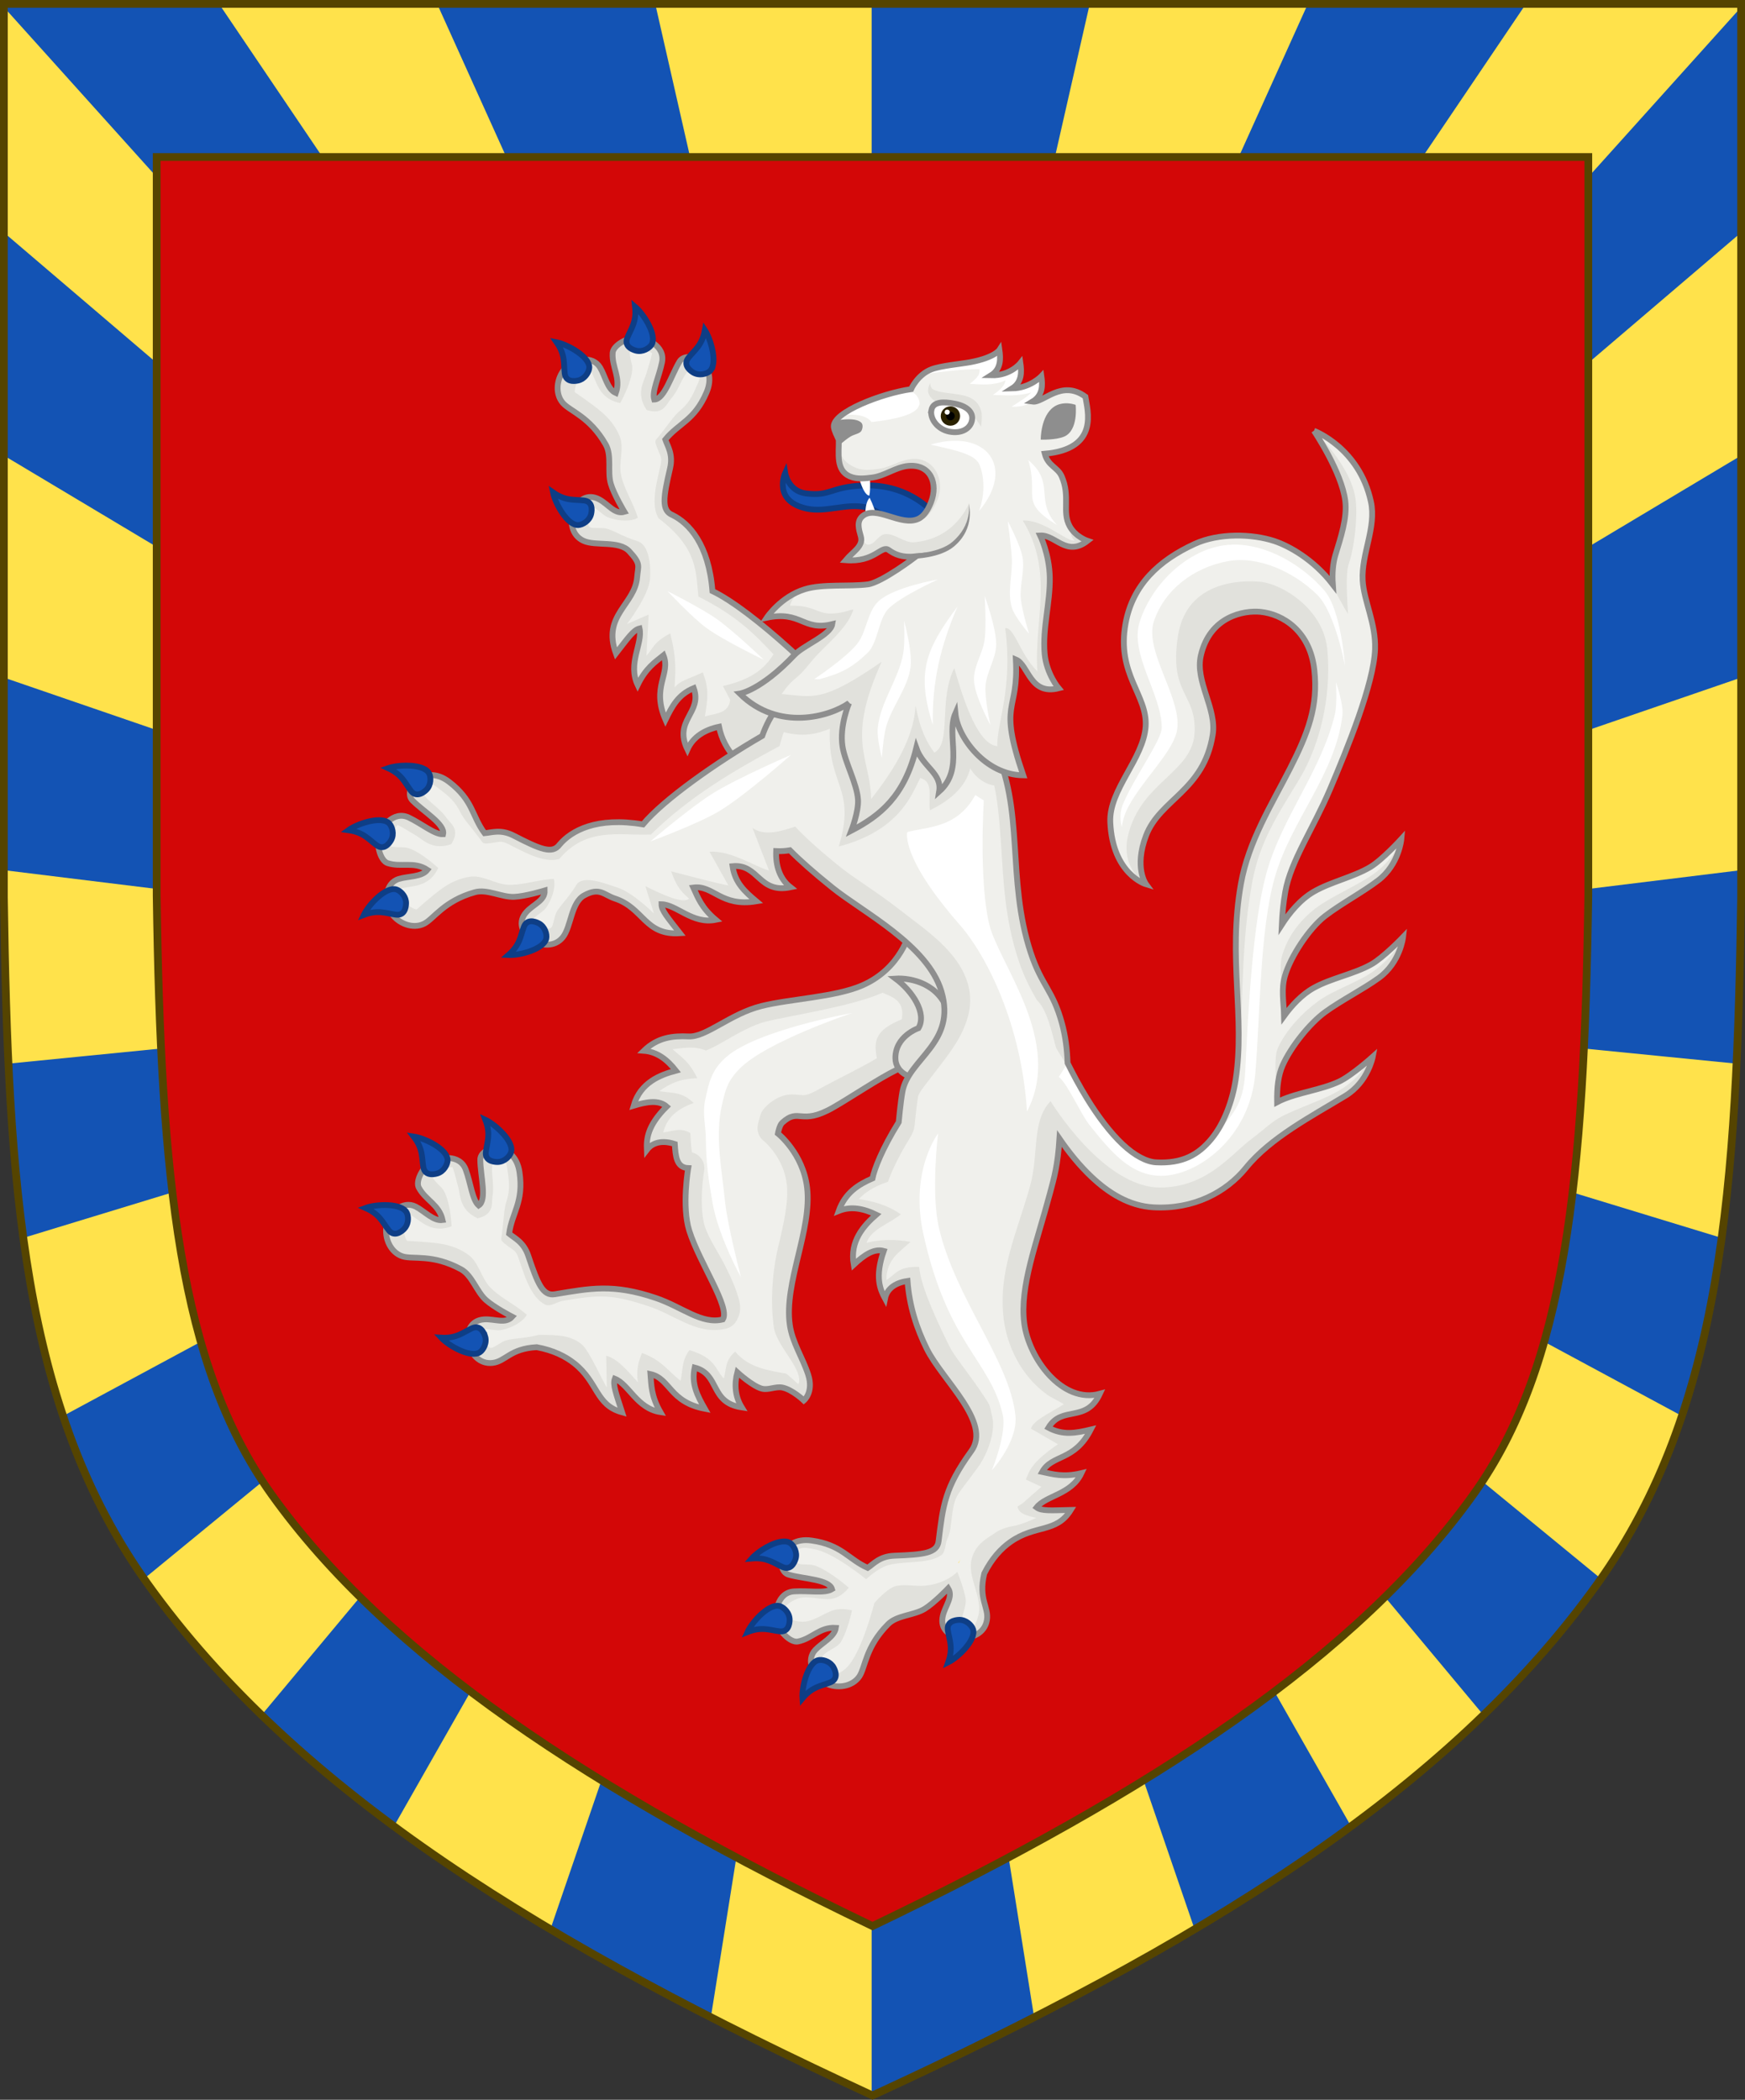 <?xml version="1.0" encoding="UTF-8" standalone="no"?>
<!-- Created with Inkscape (http://www.inkscape.org/) -->

<svg
   xmlns:dc="http://purl.org/dc/elements/1.1/"
   xmlns:cc="http://creativecommons.org/ns#"
   xmlns:rdf="http://www.w3.org/1999/02/22-rdf-syntax-ns#"
   xmlns:svg="http://www.w3.org/2000/svg"
   xmlns="http://www.w3.org/2000/svg"
   xmlns:sodipodi="http://sodipodi.sourceforge.net/DTD/sodipodi-0.dtd"
   xmlns:inkscape="http://www.inkscape.org/namespaces/inkscape"
   width="450"
   height="541.375"
   id="svg2"
   version="1.1"
   inkscape:version="0.92.2 5c3e80d, 2017-08-06"
   sodipodi:docname="Arms of John Cosoun.svg"
   inkscape:export-filename="/Users/Soda/Desktop/UK of the GB and NI.png"
   inkscape:export-xdpi="143.23364"
   inkscape:export-ydpi="143.23364">
  <rect width="100%" height="100%" fill="#333333" stroke="none"/>
  <defs
     id="defs4" />
  <sodipodi:namedview
     id="base"
     pagecolor="#ffffff"
     bordercolor="#666666"
     borderopacity="1.0"
     inkscape:pageopacity="0.0"
     inkscape:pageshadow="2"
     inkscape:zoom="1.0713451"
     inkscape:cx="225"
     inkscape:cy="270.68774"
     inkscape:document-units="px"
     inkscape:current-layer="layer1"
     showgrid="false"
     inkscape:window-width="1440"
     inkscape:window-height="793"
     inkscape:window-x="0"
     inkscape:window-y="1"
     inkscape:window-maximized="1"
     showguides="true"
     inkscape:guide-bbox="true"
     inkscape:object-nodes="false"
     inkscape:snap-nodes="false"
     inkscape:snap-page="true"
     inkscape:snap-bbox="false"
     inkscape:snap-grids="false"
     inkscape:snap-to-guides="false"
     fit-margin-top="0"
     fit-margin-left="0"
     fit-margin-right="0"
     fit-margin-bottom="0">
    <inkscape:grid
       type="xygrid"
       id="grid14322"
       empspacing="5"
       visible="true"
       enabled="true"
       snapvisiblegridlinesonly="true"
       originx="0"
       originy="-0.001" />
  </sodipodi:namedview>
  <g
     inkscape:label="Layer"
     inkscape:groupmode="layer"
     id="layer1"
     transform="translate(588.048,126.626)"
     style="display:inline">
    <path
       sodipodi:nodetypes="scccccscs"
       d="m -175.953,281.505 c 32.24,-45.131 35.83,-102.85 36.905,-176.814 v -230.318 h -224 -224 v 230.318 c 1.075,73.964 4.664,131.682 36.905,176.814 38.837,54.365 103.537,93.598 187.095,132.143 83.558,-38.545 148.258,-77.777 187.095,-132.143 z"
       style="display:inline;fill:#ffe24b;fill-opacity:1;stroke:none;stroke-width:2;stroke-miterlimit:4;stroke-dasharray:none;stroke-opacity:1"
       id="path970"
       inkscape:connector-curvature="0" />
    <g
       id="g34921"
       style="fill:#ffeb51;fill-opacity:1;stroke:#806600;stroke-width:1.5;stroke-miterlimit:4;stroke-dasharray:none"
       transform="translate(0,-7.906)">
      <g
         transform="translate(0,-1)"
         id="g28316"
         style="fill:#ffeb51;fill-opacity:1;stroke:#806600;stroke-width:1.5;stroke-miterlimit:4;stroke-dasharray:none" />
      <g
         transform="translate(0,-1)"
         id="g28303"
         style="fill:#ffeb51;fill-opacity:1;stroke:#806600;stroke-width:1.5;stroke-miterlimit:4;stroke-dasharray:none" />
    </g>
    <g
       id="g6659"
       transform="translate(0,-0.027)">
      <g
         transform="translate(0,10.802)"
         id="g6663" />
    </g>
    <g
       style="stroke-width:0.888;stroke-miterlimit:4;stroke-dasharray:none"
       id="g11618-9-0-2"
       transform="matrix(1.127,0,0,1.127,186.794,233.424)" />
    <g
       id="g6663-8"
       transform="matrix(1.145,0,0,1.145,1430.151,21.315)"
       style="stroke-width:1.31;stroke-miterlimit:4;stroke-dasharray:none" />
    <g
       style="stroke-width:0.772;stroke-miterlimit:4;stroke-dasharray:none"
       id="g11618-9-0-2-0"
       transform="matrix(1.295,0,0,1.295,121.073,160.443)" />
    <g
       style="stroke-width:0.87;stroke-miterlimit:4;stroke-dasharray:none"
       id="g13998"
       transform="matrix(1.149,0,0,1.149,-93.647,-107.877)" />
    <g
       style="stroke-width:0.772;stroke-miterlimit:4;stroke-dasharray:none"
       id="g11618-9-0-2-0-2"
       transform="matrix(1.295,0,0,1.295,-126.892,-684.592)" />
    <g
       style="stroke-width:0.87;stroke-miterlimit:4;stroke-dasharray:none"
       id="g13998-3"
       transform="matrix(1.149,0,0,1.149,-341.611,-952.912)" />
    <g
       style="stroke-width:0.888;stroke-miterlimit:4;stroke-dasharray:none"
       id="g11618-9-0-2-9"
       transform="matrix(0.169,0,0,0.178,1533.593,564.701)" />
    <g
       id="g13998-5"
       transform="matrix(0.15,0,0,0.158,1505.556,527.839)" />
    <g
       style="display:inline;stroke-width:1;stroke-miterlimit:4;stroke-dasharray:none"
       id="g16963-90-4"
       transform="matrix(0.12,-0.095,0.09,0.126,1666.233,675.448)" />
    <path
       style="display:inline;fill:#1353b4;fill-opacity:1;stroke:none;stroke-width:1.118"
       d="M 0.865,1.693 224.342,250.07 224.254,250.451 0.207,59.271 C 0.064,78.465 -0.004,97.658 0,116.852 l 224.158,134.018 -0.104,0.457 L 0.227,174.434 c 0.145,19.193 0.359,38.384 0.639,57.576 0.075,5.118 0.166,10.142 0.273,15.105 C 1.037,239.904 0.984,232.493 0.865,224.334 l 223.09,27.432 -0.061,0.266 0.117,-0.258 0.053,0.006 -0.17,0.252 0.221,-0.244 0.059,0.006 -0.279,0.238 0.379,-0.227 0.205,0.025 -0.584,0.201 0.887,-0.109 v -0.055 l 0.219,0.027 -0.219,0.027 v 0.197 l 0.219,0.021 -0.219,0.021 v -0.043 l -0.887,-0.088 0.543,0.166 -0.199,0.019 -0.344,-0.186 0.238,0.195 -0.068,0.008 -0.17,-0.203 0.117,0.207 -0.045,0.006 -0.072,-0.213 0.035,0.217 -221.898,22.01 c -0.039,-0.651 -0.066,-1.287 -0.102,-1.934 0.724,16.541 1.896,32.158 3.887,46.908 L 223.996,252.674 l 0.074,0.455 -208.055,112.082 c 5.22,15.707 12.27,30.219 21.867,43.613 0.291,0.407 0.598,0.804 0.893,1.209 -0.632,-0.97 -1.235,-1.933 -1.766,-2.877 L 224.15,253.635 224.25,254.256 67.24,442.445 c -5.769,-6.258 -13.155,-13.604 -19.541,-20.924 15.236,18.424 33.637,35.104 54.9,50.664 -0.403,-0.32 -0.808,-0.638 -1.207,-0.963 l 122.986,-216.156 0.219,1.363 -82.82,241.451 c 13.072,7.763 26.908,15.314 41.457,22.748 L 224.781,260.326 V 540.967 c 18.206,-8.406 25.673,-11.404 42.035,-20.025 L 225,258.957 l 0.219,-1.371 v -1.693 l 83.012,242.012 c 14.366,-9.136 28.161,-16.731 40.377,-26.682 L 225,253.975 l 0.209,-0.367 157.551,188.838 c 9.639,-10.457 23.852,-23.948 30.23,-35.289 L 225.219,253.117 v -0.023 l -0.012,0.014 L 225,252.938 l 0.219,-0.18 v -0.012 l 208.869,112.52 c 3.822,-12.112 8.304,-33.209 10.273,-45.979 L 225,252.367 l 0.219,-0.066 v -0.139 l 222.75,22.096 c 0.994,-16.517 0.897,-31.433 1.166,-49.924 L 225.219,251.867 v -0.141 L 225,251.652 449.773,174.434 C 449.919,155.24 449.996,136.045 450,116.852 L 225.195,251.254 225,251.088 l 0.146,-0.123 0.072,0.08 v -0.143 L 449.793,59.271 C 449.65,40.078 449.432,20.886 449.135,1.693 L 225.156,250.627 225,250.395 393.047,1.693 H 336.957 L 225.219,249.1 v -0.965 L 225,247.174 280.869,1.693 H 224.781 V 246.213 L 169.131,1.693 h -56.088 l 111.592,247.084 -0.184,0.807 L 56.953,1.693 Z M 224.781,249.1 225,249.584 l -0.219,0.484 z m -0.146,1.295 0.146,0.164 v 0.16 l 0.062,-0.092 0.156,0.176 -0.146,0.162 -0.072,-0.062 v -0.184 l -0.078,0.117 -0.193,-0.166 z m -0.27,0.596 0.164,0.1 -0.219,0.324 -0.119,-0.041 z m 0.301,0.182 0.115,0.068 v 0.035 l 0.023,-0.021 0.195,0.117 -0.219,0.131 v 0.074 l -0.078,-0.027 0.078,-0.047 v -0.227 l -0.252,0.215 -0.113,-0.039 z m 0.115,1.262 v 0.076 l 0.219,0.117 -0.219,0.119 v -0.236 l -0.09,-0.049 z m -0.287,0.088 0.277,0.229 -0.191,0.104 -0.238,-0.285 z m -0.273,0.084 0.193,0.338 -0.174,0.094 -0.137,-0.396 z m 0.572,0.502 0.207,0.248 -0.209,0.252 -0.01,-0.018 v 0.027 l -0.242,0.291 -0.16,-0.463 0.219,-0.178 0.184,0.322 v -0.473 z m -0.012,1.252 v 0.258 l 0.219,0.639 -0.219,0.637 v -1.275 l -0.055,-0.162 z M 6.949,326.945 c 1.837,11.575 4.251,22.596 7.424,33.094 -2.713,-9.761 -5.517,-22.626 -7.424,-33.094 z M 124.439,487.156 c 5.366,3.462 10.877,6.876 16.535,10.248 -5.624,-3.561 -11.153,-6.904 -16.535,-10.248 z"
       id="path45599"
       inkscape:connector-curvature="0"
       transform="translate(-588.048,-126.626)" />
    <path
       inkscape:connector-curvature="0"
       id="path968"
       style="display:inline;fill:none;stroke:#554400;stroke-width:2;stroke-miterlimit:4;stroke-dasharray:none;stroke-opacity:1"
       d="m -175.953,281.505 c 32.24,-45.131 35.83,-102.85 36.905,-176.814 v -230.318 h -224 -224 v 230.318 c 1.075,73.964 4.664,131.682 36.905,176.814 38.837,54.365 103.537,93.598 187.095,132.143 83.558,-38.545 148.258,-77.777 187.095,-132.143 z"
       sodipodi:nodetypes="scccccscs" />
    <path
       sodipodi:nodetypes="cccccscccc"
       id="path981"
       style="display:inline;fill:#d30707;fill-opacity:1;stroke:#554400;stroke-width:2;stroke-miterlimit:4;stroke-dasharray:none;stroke-opacity:1"
       d="M -547.642,-86.148 V 104.289 c 1.065,72.888 5.775,121.012 29.562,154.311 h 0.002 c 29.77,41.673 82.425,76.521 155.029,111.375 72.605,-34.854 125.261,-69.702 155.031,-111.375 23.788,-33.299 28.497,-81.423 29.562,-154.311 V -86.148 h -184.594 z"
       inkscape:connector-curvature="0" />
    <g
       transform="matrix(0.856,0,0,0.856,721.162,14.068)"
       style="display:inline;stroke-width:1.752;stroke-miterlimit:4;stroke-dasharray:none"
       id="g2956">
      <g
         id="g2906"
         style="stroke-width:1.752;stroke-miterlimit:4;stroke-dasharray:none">
        <path
           id="path2859"
           style="display:inline;fill:#e1e1dc;fill-opacity:1;stroke:#8e8e8e;stroke-width:1.752;stroke-linecap:butt;stroke-linejoin:miter;stroke-miterlimit:4;stroke-dasharray:none;stroke-opacity:1"
           d="m -1270.008,53.543 c -9.578,-12.434 -32.938,-34.207 -44.81,-39.87 -1.115,-14.11 -7.098,-20.492 -12.048,-22.902 -3.382,-1.386 -2.761,-5.308 -0.725,-14.048 0.992,-4.26 -0.721,-6.626 -1.423,-8.685 4.045,-4.981 8.752,-5.682 12.397,-14.16 3.8,-8.841 -5.868,-13.057 -8.123,-9.328 -2.497,4.13 -4.557,11.384 -7.623,11.432 -0.744,-2.492 1.476,-6.915 2.348,-11.212 1.029,-5.072 -4.936,-7.521 -8.021,-7.379 -3.085,0.142 -6.698,2.49 -6.842,4.509 -0.309,4.338 2.551,7.521 0.962,12.115 -2.559,-1.116 -3.196,-5.115 -4.773,-7.703 -2.257,-3.703 -7.771,-2.669 -10.514,0.339 -2.537,2.782 -3.174,7.47 -0.699,10.351 2.131,2.48 8.122,4.097 12.936,12.537 1.888,3.309 0.457,8.136 1.523,11.794 0.936,3.21 4.091,8.465 4.091,8.465 -2.903,0.848 -4.721,-2.177 -7.521,-3.711 -7.298,-3.999 -11.923,9.125 -4.815,12.435 3.652,1.701 10.691,-0.179 13.82,3.178 3.628,3.892 2.636,4.312 2.369,7.754 -0.648,8.345 -10.623,11.439 -6.399,23.002 3.744,-4.806 5.264,-7.053 7.115,-7.514 1.004,4.479 -3.634,10.536 -0.565,16.99 2.507,-5.153 5.3,-6.91 7.774,-8.913 2.271,5.702 -3.729,9.44 0.611,19.406 2.001,-4.1 3.849,-7.599 8.514,-9.52 2.674,7.514 -6.2,9.586 -1.906,18.471 1.693,-3.814 5.237,-5.94 9.513,-6.838 1.468,7.475 7.257,12.39 10.949,14.35 z"
           inkscape:connector-curvature="0"
           sodipodi:nodetypes="cccscsccccccscscscscsscccccccccc" />
        <path
           style="display:inline;fill:#f0f0ec;fill-opacity:1;stroke:none;stroke-width:1.752;stroke-linecap:butt;stroke-linejoin:miter;stroke-miterlimit:4;stroke-dasharray:none;stroke-opacity:1"
           d="m -1331.08,-8.265 c -0.93,-1.685 -1.164,-3.42 -1.173,-5.035 -0.019,-3.231 0.767,-6.492 1.796,-10.911 0.621,-2.668 -0.175,-2.744 -1.29,-6.014 -0.54,-1.585 -0.202,-1.511 0.854,-2.81 2.534,-3.12 4.331,-5.926 6.155,-7.511 1.825,-1.585 3.228,-3.055 4.77,-6.641 1.137,-2.644 3.022,-5.886 -0.335,-6.711 -2.233,0.688 -3.502,3.781 -4.605,5.908 -0.69,1.331 -1.426,2.651 -2.564,3.939 -1.137,1.288 -2.141,4.855 -7.184,3.161 -3.344,-5.009 -0.739,-8.686 -0.109,-10.839 0.63,-2.154 1.342,-4.207 1.682,-5.886 0.12,-0.592 0.221,-0.194 -0.498,-0.7 -0.719,-0.505 -4.004,-0.687 -4.12,-0.681 -0.399,0.018 -1.455,0.353 -2.073,0.756 0.056,0.928 0.236,1.877 0.686,3.678 0.543,2.172 -0.854,6.718 -3.502,11.603 -4.768,-0.904 -6.319,-4.114 -7.154,-5.922 -0.836,-1.807 -1.398,-3.322 -1.759,-3.914 -0.108,-0.177 0.162,-0.09 -0.507,-0.033 -0.669,0.057 -1.794,0.606 -2.26,1.116 -0.978,1.072 -2.452,4.955 -1.945,5.546 0.062,0.073 1.973,1.278 4.686,3.307 2.714,2.029 6.696,4.802 8.787,9.989 1.371,3.402 -0.361,7.924 0.362,11.436 0.938,4.551 3.66,8.298 5.08,13.027 -2.751,1.64 -8.285,0.542 -9.907,-0.628 -1.622,-1.17 -2.605,-2.095 -3.213,-2.428 -0.651,-0.357 -0.199,-0.187 -0.204,-0.184 -0.01,0.003 -0.447,0.38 -0.707,1.082 -0.259,0.702 -0.988,3.787 -0.853,4.275 0.135,0.487 0.161,0.566 0.64,0.789 0.488,0.227 1.14,0.159 3.652,0.207 2.512,0.049 5.426,2.399 10.46,3.929 3.564,1.083 4.083,7.256 3.814,11.258 -0.347,5.177 -6.958,13.698 -6.958,13.698 l 6.523,-2.827 -0.652,12.394 c 2.049,-2.19 2.015,-4.032 7.175,-6.74 1.973,7.884 1.55,11.196 1.305,16.307 1.75,-2.174 3.855,-2.392 8.48,-4.566 2.036,5.073 1.445,8.19 0.652,13.263 3.168,-0.909 7.168,-0.82 7.61,-5.001 l -2.174,-4.131 c 5.939,-1.457 11.57,-3.53 15.22,-9.567 -5.399,-5.798 -10.972,-11.596 -22.613,-17.394 -0.8,-7.383 -0.081,-14.539 -12.032,-23.595 z"
           id="path2861"
           inkscape:connector-curvature="0"
           sodipodi:nodetypes="csssccsccsccccccccccccsssscsccccccsscccccccccccc" />
        <path
           inkscape:connector-curvature="0"
           id="path2863"
           d="m -1314.687,-54.263 c 0.746,-3.037 -0.833,-8.254 -2.415,-10.663 -0.854,4.598 -3.043,5.953 -4.939,8.315 -1.615,2.012 0.173,3.66 1.322,4.39 1.828,1.162 4.176,0.505 5.115,-0.35 0.448,-0.408 0.744,-0.992 0.916,-1.693 z m -18.209,-6.878 c 0.927,-2.989 -2.696,-8.703 -5.245,-10.837 0.508,4.649 -1.201,6.576 -2.335,9.385 -0.966,2.392 1.223,3.455 2.534,3.823 2.085,0.586 4.145,-0.721 4.798,-1.81 0.104,-0.173 0.186,-0.361 0.248,-0.56 z m -18.466,51.585 c 0.305,-1.327 0.422,-3.756 -2.141,-4.055 -3.009,-0.351 -5.519,0.224 -9.355,-2.45 0.695,3.478 4.379,9.979 7.608,9.848 1.269,-0.051 3.403,-1.233 3.889,-3.344 z m -0.638,-43.571 c 0.042,-0.181 0.065,-0.353 0.072,-0.512 0.135,-3.228 -6.361,-6.923 -9.838,-7.624 2.668,3.841 2.091,6.351 2.437,9.361 0.295,2.563 2.724,2.449 4.052,2.146 1.848,-0.422 2.986,-2.107 3.277,-3.371 z"
           style="display:inline;fill:#1353b4;fill-opacity:1;stroke:#0e3e86;stroke-width:1.752;stroke-linecap:butt;stroke-linejoin:miter;stroke-miterlimit:4;stroke-dasharray:none;stroke-opacity:1" />
        <path
           sodipodi:nodetypes="cscsc"
           inkscape:connector-curvature="0"
           id="path2894"
           d="m -1299.329,34.37 c 0,0 -9.095,-8.688 -14.216,-12.299 -4.637,-3.269 -14.813,-8.384 -14.813,-8.384 0,0 7.39,7.915 11.734,11.094 5.319,3.893 17.294,9.588 17.294,9.588 z"
           style="fill:#ffffff;fill-opacity:1;stroke:none;stroke-width:1.752;stroke-linecap:butt;stroke-linejoin:miter;stroke-miterlimit:4;stroke-dasharray:none;stroke-opacity:1" />
      </g>
      <g
         transform="matrix(0.905,0,0,0.905,-525.898,12.026)"
         id="g1107"
         style="stroke-width:1.937;stroke-miterlimit:4;stroke-dasharray:none">
        <path
           sodipodi:nodetypes="cccccccccccscccscsccccccscscscsccccccccsscssscsscssscc"
           inkscape:connector-curvature="0"
           d="m -806.054,115.081 c 0,0 -2.726,12.273 -15.829,17.987 -8.947,3.902 -23.986,4.475 -33.456,6.835 -10.588,2.639 -18.505,10.489 -24.368,10.14 -5.157,-0.229 -10.232,0.274 -14.863,4.772 4.471,0.341 7.815,2.981 10.668,6.622 -5.202,1.394 -11.829,3.908 -14.065,11.657 4.356,-1.317 8.403,-2.003 10.991,0.287 -6.56,6.478 -6.725,10.979 -6.593,14.393 1.096,-1.439 3.773,-3.708 9.298,-1.935 0.257,3.908 0.472,7.859 4.47,8.025 0,0 -2.215,12.722 0.36,20.865 3.39,10.72 13.721,25.517 11.152,29.499 -7.066,1.767 -13.479,-4.144 -22.285,-7.128 -14.298,-4.845 -21.941,-3.185 -33.631,-1.255 -3.986,0.658 -5.677,-3.393 -8.833,-12.796 -1.538,-4.584 -4.522,-5.816 -6.378,-7.346 0.917,-7.033 4.939,-10.424 3.449,-20.515 -1.553,-10.523 -13.097,-8.881 -13.054,-4.064 0.047,5.334 2.317,13.355 -0.54,15.179 -2.145,-1.913 -2.623,-7.363 -4.296,-11.911 -1.975,-5.37 -9.007,-4.213 -11.828,-2.289 -2.82,1.924 -4.857,6.229 -3.821,8.212 2.226,4.261 6.764,5.596 7.934,10.841 -3.055,0.435 -5.974,-2.958 -8.96,-4.478 -4.272,-2.175 -8.86,1.998 -9.696,6.419 -0.773,4.09 1.347,8.87 5.348,10.145 3.443,1.097 10.018,-0.857 19.445,4.291 3.696,2.019 5.15,7.391 8.276,10.213 2.743,2.477 8.76,5.591 8.76,5.591 -2.24,2.482 -5.705,0.691 -9.23,0.872 -9.186,0.472 -5.924,15.503 2.684,14.494 4.423,-0.519 5.777,-4.759 14.706,-5.239 5.55,1.034 9.517,3.013 12.509,5.38 8.008,6.334 7.058,13.867 15.924,16.303 -2.054,-6.413 -3.158,-9.201 -2.425,-11.177 4.715,1.875 7.354,9.884 15.159,11.105 -3.141,-5.5 -3.004,-9.145 -3.291,-12.652 6.621,1.48 6.293,9.288 18.097,11.537 -2.496,-4.382 -4.539,-8.249 -3.385,-13.705 8.526,2.243 4.888,11.635 15.675,13.253 -2.246,-3.63 -2.518,-7.694 -1.483,-11.684 0,0 4.98,4.566 8.119,5.429 2.2,0.605 4.595,-0.79 6.835,-0.36 3.372,0.648 7.195,4.317 7.195,4.317 0,0 3.361,-2.74 1.439,-8.634 -1.862,-5.711 -5.266,-10.602 -6.116,-16.548 -1.998,-13.973 7.449,-31.674 5.756,-45.688 -1.384,-11.451 -9.713,-17.987 -9.713,-17.987 0,0 0.482,-2.73 1.439,-3.597 5.736,-5.2 5.974,1.196 16.908,-5.036 5.607,-3.196 15.41,-9.791 21.225,-12.591 18.853,-9.077 22.304,-19.067 22.304,-19.067 z"
           style="display:inline;fill:#e1e1dc;fill-opacity:1;stroke:#8e8e8e;stroke-width:1.937;stroke-linecap:butt;stroke-linejoin:miter;stroke-miterlimit:4;stroke-dasharray:none;stroke-opacity:1"
           id="path1095" />
        <path
           sodipodi:nodetypes="cccsscc"
           inkscape:connector-curvature="0"
           id="path1097"
           d="m -793.264,142.071 c -2.811,-9.522 -12.287,-11.612 -17.516,-11.28 5.58,4.154 10.538,11.561 7.613,16.494 0,0 -7.757,2.65 -7.663,10.034 0.062,4.9 5.361,7.033 8.318,6.34 2.738,-0.642 6.864,0.21 6.864,0.21 z"
           style="fill:#e1e1dc;fill-opacity:1;stroke:#8e8e8e;stroke-width:1.937;stroke-linecap:butt;stroke-linejoin:miter;stroke-miterlimit:4;stroke-dasharray:none;stroke-opacity:1" />
        <path
           sodipodi:nodetypes="cccccccccscsscccscscccccscccccccccccscccccssccsssccsccsccccccccccccsssscscccccccc"
           inkscape:connector-curvature="0"
           id="path1099"
           d="m -915.325,252.461 c 2.581,2.042 7.017,12.396 8.439,14.406 l -0.214,-10.56 c 3.785,0.993 7.135,5.035 10.522,8.82 -0.605,-4.585 0.384,-7.179 1.393,-9.748 6.624,2.425 8.786,6.125 12.843,9.284 0.766,-3.404 0.325,-6.808 2.94,-10.212 8.614,2.507 8.441,6.185 11.45,9.438 0.862,-2.989 0.307,-5.978 3.795,-8.967 4.437,5.514 11.704,6.386 16.825,7.313 0.63,0.114 3.689,3.328 4.242,3.51 1.794,-4.855 -7.285,-12.436 -8.217,-18.955 -1.212,-8.477 -0.466,-18.681 1.438,-26.62 1.904,-7.939 3.554,-15.404 2.883,-20.961 -1.105,-9.142 -7.695,-14.402 -7.695,-14.402 -1.561,-1.225 -2.32,-3.21 -1.975,-5.164 0,0 0.165,-0.965 0.51,-2.1 0.345,-1.135 0.387,-2.528 2.611,-4.545 1.854,-1.681 3.855,-2.885 5.936,-3.361 2.08,-0.477 3.683,-0.22 4.605,-0.146 1.844,0.146 2.551,0.499 7.316,-2.217 3.28,-1.869 13.699,-6.974 18.681,-9.978 -1.021,-5.509 -0.836,-9.281 8.294,-12.945 1.012,-6.096 -2.826,-7.342 -6.412,-8.84 -10.794,4.707 -30.551,7.524 -38.924,9.61 -4.193,1.045 -9.06,3.81 -13.432,6.316 -2.186,1.253 -4.229,2.437 -6.422,3.305 -3.935,-1.617 -7.209,-0.841 -11.144,-0.46 3.026,2.718 5.496,3.96 8.25,9.68 -5.712,0.118 -9.277,1.832 -12.649,4.29 3.997,0.729 7.443,-0.009 11.44,3.96 -6.406,2.279 -8.989,5.459 -10.12,9.79 3.227,-0.392 5.793,-1.782 9.02,0.22 l 0.186,3.268 c 0.108,1.638 0.279,2.601 0.395,3.16 2.741,0.677 4.492,3.359 4.008,6.141 0,0 -0.499,2.877 -0.713,6.754 -0.214,3.877 -0.009,8.687 0.902,11.568 1.436,4.541 4.604,8.691 7.367,14.387 1.381,2.848 2.63,5.541 3.455,8.184 0.825,2.642 1.922,5.65 -0.432,9.299 -0.74,1.147 -1.889,1.97 -3.213,2.301 -5.273,1.318 -10.057,-0.304 -14.018,-2.104 -3.96,-1.8 -7.54,-3.875 -11.297,-5.148 -13.393,-4.539 -17.367,-3.922 -29.174,-1.973 -1.931,0.319 -4.129,2.191 -5.982,1.145 -1.853,-1.046 -3.079,-2.542 -4.025,-4.057 -1.892,-3.029 -3.045,-6.553 -4.641,-11.309 -0.963,-2.871 -1.756,-2.48 -4.703,-4.91 -1.428,-1.177 -1.066,-1.305 -0.827,-3.14 0.574,-4.406 0.637,-8.088 1.434,-10.638 0.797,-2.55 1.265,-4.748 0.635,-9.016 -0.465,-3.147 -0.572,-7.291 -4.209,-6.12 -1.701,1.943 -1.101,5.589 -0.905,8.23 0.123,1.652 0.196,3.321 -0.127,5.193 -0.323,1.872 0.802,5.811 -4.925,7.143 -6.053,-2.772 -5.734,-7.744 -6.391,-10.135 -0.657,-2.392 -1.179,-4.737 -1.832,-6.514 -0.231,-0.627 0.095,-0.311 -0.875,-0.369 -0.97,-0.058 -4.165,1.677 -4.271,1.749 -0.364,0.249 -1.165,1.177 -1.512,1.914 0.591,0.84 1.311,1.629 2.779,3.062 1.771,1.729 3.094,6.816 3.437,12.949 -5.01,1.916 -8.332,-0.205 -10.167,-1.421 -1.835,-1.215 -3.242,-2.314 -3.926,-2.662 -0.204,-0.104 0.1,-0.178 -0.496,0.264 -0.596,0.442 -1.337,1.612 -1.479,2.361 -0.298,1.576 0.568,6.085 1.388,6.346 0.101,0.032 2.597,0.058 6.328,0.393 3.731,0.335 9.086,0.633 14.062,4.301 3.264,2.405 4.257,7.665 6.976,10.55 3.522,3.738 8.258,5.683 12.338,9.31 -1.637,3.139 -7.481,5.317 -9.686,5.157 -2.205,-0.16 -3.667,-0.459 -4.432,-0.42 -0.82,0.042 -0.295,-0.061 -0.299,-0.055 -0.003,0.006 -0.2,0.617 -0.037,1.428 0.163,0.811 1.268,4.137 1.678,4.517 0.409,0.38 0.48,0.439 1.061,0.371 0.591,-0.069 1.165,-0.512 3.557,-1.924 2.392,-1.412 6.497,-0.891 12.121,-2.372 6.637,-0.022 10.595,0.187 14.258,3.084 z"
           style="display:inline;fill:#f0f0ec;fill-opacity:1;stroke:none;stroke-width:1.937;stroke-linecap:butt;stroke-linejoin:miter;stroke-miterlimit:4;stroke-dasharray:none;stroke-opacity:1" />
        <g
           transform="rotate(73.601,-805.487,191.799)"
           id="g1103"
           style="stroke-width:1.937;stroke-miterlimit:4;stroke-dasharray:none">
          <path
             inkscape:connector-curvature="0"
             id="path1101"
             transform="translate(-588.048,-126.626)"
             d="m -260.27,444.865 c -3.456,0.089 -8.56,3.29 -10.668,5.678 5.151,-0.427 7.233,1.513 10.305,2.848 2.616,1.136 3.852,-1.249 4.297,-2.688 0.707,-2.287 -0.677,-4.6 -1.861,-5.354 -0.565,-0.359 -1.275,-0.505 -2.072,-0.484 z m -2.037,21.42 c -3.457,-0.118 -8.497,5.407 -10.031,8.746 4.81,-1.894 7.362,-0.633 10.688,-0.24 2.832,0.334 3.329,-2.309 3.34,-3.814 0.018,-2.394 -1.975,-4.21 -3.326,-4.59 -0.215,-0.06 -0.439,-0.094 -0.67,-0.102 z m 60.383,4.684 c -1.504,0.06 -4.128,0.643 -3.701,3.463 0.501,3.311 1.845,5.82 0.109,10.689 3.507,-1.753 9.367,-7.574 8.289,-10.979 -0.424,-1.338 -2.305,-3.27 -4.697,-3.174 z m -46.279,13.357 c -0.205,0.008 -0.395,0.033 -0.566,0.072 -3.482,0.795 -5.532,8.798 -5.268,12.709 3.319,-3.962 6.165,-4.077 9.273,-5.322 2.647,-1.06 1.819,-3.618 1.109,-4.945 -0.987,-1.848 -3.115,-2.571 -4.549,-2.514 z"
             style="display:inline;fill:#1353b4;fill-opacity:1;stroke:#0e3e86;stroke-width:1.937;stroke-linecap:butt;stroke-linejoin:miter;stroke-miterlimit:4;stroke-dasharray:none;stroke-opacity:1" />
        </g>
        <path
           sodipodi:nodetypes="csssscsssc"
           inkscape:connector-curvature="0"
           id="path1105"
           d="m -825.214,142.232 c 0,0 -31.839,5.673 -42.033,14.753 -4.749,4.23 -5.68,8.245 -6.959,14.475 -0.877,4.272 0.252,8.444 0.278,12.805 0.046,7.795 0.898,13.475 2.227,21.156 1.939,11.203 9.464,24.774 9.464,24.774 0,0 -4.533,-17.461 -5.289,-25.053 -1.057,-10.625 -3.396,-21.582 -1.113,-32.012 1.182,-5.404 1.984,-8.288 5.846,-12.248 8.873,-9.099 37.579,-18.65 37.579,-18.65 z"
           style="fill:#ffffff;fill-opacity:1;stroke:none;stroke-width:1.937;stroke-linecap:butt;stroke-linejoin:miter;stroke-miterlimit:4;stroke-dasharray:none;stroke-opacity:1" />
      </g>
      <g
         id="g2919"
         style="stroke-width:1.752;stroke-miterlimit:4;stroke-dasharray:none">
        <path
           style="display:inline;fill:#e1e1dc;fill-opacity:1;stroke:none;stroke-width:1.752;stroke-linecap:butt;stroke-linejoin:miter;stroke-miterlimit:4;stroke-dasharray:none;stroke-opacity:1"
           d="m -545.551,92.025 c 0,0 8.313,12.316 9.426,21.094 0.65,5.126 -1.417,11.197 -2.959,16.26 -0.791,2.599 -1.022,5.75 -0.793,8.922 -5.967,-7.754 -13.383,-12.121 -17.535,-13.041 -7.758,-1.719 -16.855,-2.481 -24.076,0.836 -10.784,4.953 -18.709,12.301 -20.83,23.977 -2.787,15.346 6.684,21.506 6.055,31.002 -0.647,9.754 -11.082,19.056 -10.656,28.822 0.687,15.75 10.775,18.715 10.775,18.715 0,0 -3.697,-4.97 0,-14.66 4.202,-11.015 17.391,-13.498 20.084,-30.357 1.276,-7.986 -5.4,-16.047 -3.568,-23.924 2.751,-11.83 13.017,-13.609 17.953,-13.119 6.655,0.661 14.949,5.705 16.236,17.535 1.186,10.897 -1.888,18.952 -7.381,29.736 -5.493,10.784 -12.463,21.807 -14.742,34.66 -3.959,22.327 1.328,40.146 -1.602,59.09 -0.971,6.276 -3.453,13.119 -7.318,17.766 -3.865,4.647 -8.57,7.464 -16.658,7.021 -2.807,-0.154 -6.353,-1.949 -10.092,-5.465 -3.739,-3.516 -7.45,-8.512 -10.582,-13.584 -2.344,-3.795 -4.362,-7.593 -5.971,-10.859 -0.125,-4.075 -0.635,-8.053 -1.674,-11.881 -2.75,-10.133 -6.105,-11.344 -9.414,-21.309 -7.423,-22.352 -1.69,-43.287 -11.258,-62.564 -6.203,-12.499 -9.414,-24.35 -9.414,-24.35 l -43.166,-4.543 -5.996,13.23 c -4.937,0.951 -8.795,6.498 -11.072,12.881 -13.784,7.971 -29.779,19.239 -35.916,26.656 -13.956,-2.356 -21.603,1.89 -25.146,6.104 -2.168,2.942 -5.823,1.385 -13.803,-2.719 -3.89,-2 -6.601,-0.914 -8.77,-0.734 -3.845,-5.137 -3.379,-9.875 -10.713,-15.475 -7.648,-5.84 -14.093,2.51 -11.025,5.605 3.397,3.427 9.93,7.195 9.23,10.18 -2.598,0.114 -6.345,-3.117 -10.301,-5.01 -4.669,-2.234 -8.498,2.955 -9.111,5.982 -0.614,3.027 0.784,7.103 2.707,7.734 4.132,1.357 7.916,-0.643 11.984,2.018 -1.705,2.21 -5.74,1.855 -8.635,2.754 -4.141,1.287 -4.481,6.886 -2.232,10.279 2.08,3.139 6.472,4.898 9.869,3.199 2.924,-1.462 5.952,-6.879 15.311,-9.492 3.67,-1.025 8.003,1.54 11.811,1.396 3.341,-0.126 9.205,-1.904 9.205,-1.904 0.115,3.022 -3.261,4.049 -5.432,6.391 -5.656,6.104 5.946,13.787 10.889,7.699 2.539,-3.127 2.431,-10.412 6.449,-12.629 4.659,-2.571 5.944,-0.135 9.224,0.939 8.779,2.873 8.976,11.166 19.621,10.461 -3.749,-4.802 -5.557,-6.824 -5.553,-8.73 4.589,0.117 9.332,6.092 16.34,4.688 -4.386,-3.687 -5.41,-6.824 -6.75,-9.711 6.083,-0.814 8.248,5.916 18.971,4.135 -3.489,-2.939 -6.432,-5.584 -7.158,-10.576 7.939,-0.762 7.786,8.349 17.449,6.35 -3.287,-2.571 -4.485,-6.527 -4.314,-10.893 1.435,0.075 2.818,-0.023 4.139,-0.25 3.088,3.119 7.22,6.768 12.893,11.328 9.161,7.365 28.575,17.204 32.736,31.137 4.661,15.608 -9.916,20.267 -11.725,30.258 -0.591,3.263 -1.119,9.16 -1.119,9.16 -5.061,8.12 -7.373,14.253 -7.904,16.947 -4.28,1.868 -8.202,4.298 -10.172,9.795 3.768,-1.504 7.535,-0.692 11.303,1.129 -3.67,3.204 -8.052,7.888 -6.781,15.072 3.014,-2.805 6.027,-4.974 9.041,-4.145 -2.748,7.875 -1.09,11.596 0.377,14.316 0.317,-1.605 1.59,-4.513 6.783,-5.273 0.556,7.586 2.748,14.262 5.814,20.453 4.71,9.512 19.661,22.166 13.398,30.785 -8.028,11.049 -8.533,16.483 -9.844,27.121 -0.447,3.627 -4.394,4.06 -13.361,4.396 -4.371,0.164 -6.202,2.44 -8.004,3.66 -5.87,-2.592 -7.786,-6.95 -16.924,-8.234 -9.529,-1.34 -11.051,9.1 -6.859,10.293 4.641,1.321 12.182,1.399 13.035,4.344 -2.208,1.373 -7.061,0.396 -11.436,0.686 -5.164,0.342 -5.955,6.743 -5.006,9.682 0.949,2.939 4.167,5.807 6.152,5.414 4.267,-0.843 6.583,-4.441 11.434,-4.117 -0.403,2.763 -4.094,4.428 -6.176,6.631 -2.978,3.152 -0.528,8.202 3.096,10.057 3.352,1.716 8.04,1.094 10.168,-2.053 1.832,-2.708 1.816,-8.911 8.691,-15.777 2.696,-2.692 7.729,-2.582 10.977,-4.574 2.85,-1.748 7.09,-6.176 7.09,-6.176 1.582,2.578 -0.856,5.129 -1.6,8.234 -1.937,8.093 11.941,9.1 13.264,1.371 0.68,-3.971 -2.655,-6.231 -0.791,-14.102 2.314,-4.552 5.045,-7.488 7.863,-9.48 7.543,-5.332 13.838,-2.584 18.217,-9.656 -6.09,0.144 -8.792,0.389 -10.32,-0.752 2.831,-3.613 10.457,-3.857 13.51,-10.318 -5.576,1.321 -8.704,0.272 -11.82,-0.375 2.976,-5.368 9.668,-3.089 14.635,-12.758 -4.44,1.047 -8.317,1.83 -12.758,-0.564 4.124,-6.827 11.344,-1.268 15.504,-10.217 -11.31,3.104 -21.451,-10.619 -22.797,-21.311 -1.393,-11.061 3.72,-23.91 7.771,-39.117 1.304,-4.896 2.319,-8.317 2.846,-16.408 2.832,4.105 6.044,8.109 9.709,11.555 5.083,4.78 11.245,8.724 18.646,9.129 12.051,0.66 21.854,-4.521 27.832,-11.893 7.401,-9.126 19.98,-15.653 30.039,-21.758 6.759,-4.168 8.17,-11.719 8.17,-11.719 0,0 -6.352,5.713 -10.166,7.496 -5.416,2.532 -12.241,3.239 -17.684,5.715 -0.331,0.15 -0.652,0.324 -0.975,0.494 -0.072,-4.584 0.347,-8.111 1.682,-11.121 2.464,-5.555 8.085,-12.583 12.73,-15.986 4.761,-3.488 11.484,-6.885 16.264,-10.346 6.432,-4.658 7.279,-12.291 7.279,-12.291 0,0 -5.909,6.168 -9.58,8.229 -5.214,2.927 -11.969,4.135 -17.213,7.008 -3.771,2.066 -6.864,5.512 -9.072,8.547 -0.101,-4.404 -0.908,-8.051 0.268,-12.09 1.692,-5.812 7.236,-14.282 12.094,-18.027 4.674,-3.603 11.314,-7.163 16.008,-10.74 6.316,-4.814 6.975,-12.469 6.975,-12.469 0,0 -5.757,6.313 -9.377,8.463 -5.141,3.054 -11.863,4.428 -17.035,7.428 -4.198,2.435 -7.46,6.577 -9.607,9.902 0.149,-3.287 0.461,-6.575 1.051,-9.9 1.64,-9.248 8.463,-19.085 13.473,-30.871 5.152,-12.121 13.19,-31.73 13.566,-42.184 0.282,-7.823 -3.389,-14.472 -3.729,-20.752 -0.429,-7.924 4.179,-15.92 2.49,-23.674 -3.545,-16.282 -17.15,-21.344 -17.15,-21.344 z"
           transform="translate(-588.048,-126.626)"
           id="path1095-3"
           inkscape:connector-curvature="0"
           sodipodi:nodetypes="csccccssscccccscsssccscccsccccccscccccscccccccccccsccccccccccssccccccccsscscssccscccscsccsccscccccccsscccccccccccccsccccscccccssssc" />
        <path
           inkscape:connector-curvature="0"
           style="display:inline;fill:#f0f0ec;fill-opacity:1;stroke:none;stroke-width:1.752;stroke-linecap:butt;stroke-linejoin:miter;stroke-miterlimit:4;stroke-dasharray:none;stroke-opacity:1"
           d="m -545.551,92.025 c 0,0 11.473,10.591 12.586,21.094 0.544,5.138 -0.38,13.94 -2.1,18.945 -1.067,3.105 -0.463,10.991 -0.238,15.082 -2.127,-3.203 -5.111,-9.68 -5.004,-8.199 -5.967,-7.754 -12.953,-12.767 -17.105,-13.688 -7.758,-1.719 -16.855,-2.481 -24.076,0.836 -10.784,4.953 -18.709,12.301 -20.83,23.977 -2.787,15.346 6.684,21.506 6.055,31.002 -0.647,9.754 -11.082,19.056 -10.656,28.822 0.687,15.75 10.775,18.715 10.775,18.715 0,0 -7.826,-4.569 -5.428,-14.66 3.915,-16.475 19.801,-18.931 20.084,-31.508 0.26,-11.561 -7.765,-11.194 -5.037,-28.66 2.658,-17.017 19.913,-16.769 24.85,-16.279 6.655,0.661 18.806,8.186 20.094,20.016 1.186,10.897 -0.693,26.701 -8.484,39.609 -6.254,10.361 -11.911,18.501 -14.189,31.354 -3.959,22.327 -1.978,40.146 -4.908,59.09 -0.971,6.276 -3.453,13.119 -7.318,17.766 -3.865,4.647 -8.57,7.464 -16.658,7.021 -2.807,-0.154 -6.353,-1.949 -10.092,-5.465 -3.739,-3.516 -7.45,-8.512 -10.582,-13.584 l -9.439,-15.412 c -1.174,-4.324 -2.697,-11.629 -5.744,-14.338 -1.536,-2.709 -3.687,-6.386 -5.574,-12.068 -4.157,-12.517 -4.548,-24.217 -5.229,-34.5 -0.406,-6.141 -0.909,-12.943 -2.09,-18.146 -1.914,-0.139 -5.317,-1.84 -7.23,-5.176 -1.249,5.631 -6.38,9.91 -12.146,12.633 -0.497,-4.161 1.185,-8.559 -2.916,-9.717 -2.521,4.975 -6.225,15.842 -24.535,20.648 5.42,-17.884 -3.495,-18.156 -2.674,-35.469 -4.024,1.598 -7.989,2.562 -13.904,1.008 -0.483,1.41 -0.907,2.81 -1.273,4.199 -13.595,7.311 -26.978,15.117 -38.762,26.654 -9.459,0.393 -19.319,-2.433 -27.602,7.371 -1.861,0.491 -3.601,0.297 -5.17,-0.088 -3.138,-0.769 -6.109,-2.325 -10.145,-4.4 -2.436,-1.253 -2.705,-0.5 -6.148,-0.215 -1.669,0.138 -1.514,-0.171 -2.518,-1.512 -2.409,-3.218 -4.692,-5.645 -5.785,-7.801 -1.093,-2.156 -2.175,-3.876 -5.277,-6.244 -2.287,-1.746 -4.974,-4.363 -6.592,-1.309 0.124,2.333 2.815,4.316 4.609,5.904 1.123,0.993 2.223,2.028 3.195,3.445 0.972,1.417 4.188,3.26 1.316,7.738 -5.673,2.023 -8.604,-1.4 -10.539,-2.535 -1.936,-1.135 -3.754,-2.325 -5.299,-3.064 -0.545,-0.261 -0.135,-0.262 -0.801,0.312 -0.665,0.574 -1.641,3.716 -1.664,3.83 -0.079,0.391 -0.012,1.496 0.229,2.193 0.913,0.172 1.878,0.23 3.734,0.232 2.239,0.003 6.308,2.465 10.4,6.223 -2.038,4.404 -5.53,5.126 -7.486,5.496 -1.956,0.37 -3.562,0.546 -4.225,0.752 -0.198,0.061 -0.049,-0.178 -0.156,0.484 -0.107,0.663 0.152,1.887 0.533,2.463 0.801,1.209 4.208,3.586 4.904,3.238 0.086,-0.043 1.72,-1.603 4.35,-3.74 2.629,-2.137 6.288,-5.324 11.828,-6.088 3.633,-0.501 7.597,2.282 11.18,2.436 4.642,0.199 8.94,-1.529 13.873,-1.754 0.92,3.068 -1.493,8.167 -3.023,9.455 -1.53,1.288 -2.666,2.017 -3.137,2.525 -0.171,0.184 -0.172,0.169 -0.205,0.189 0.028,0.058 0.27,0.513 0.854,0.912 0.618,0.423 3.434,1.881 3.939,1.869 0.505,-0.012 0.587,-0.017 0.92,-0.428 0.34,-0.418 0.433,-1.067 1.092,-3.492 0.659,-2.425 3.649,-4.678 6.359,-9.188 1.919,-3.192 8.556,-0.496 12.551,0.82 4.65,1.533 10.848,7.781 10.848,7.781 l -2.594,-8.252 c 5.707,2.78 11.199,5.312 13.203,3.773 -1.808,-1.707 -3.614,-2.919 -5.422,-8.254 8.164,2.143 15.271,3.968 17.213,4.244 l -5.66,-10.139 c 6.5,-0.428 13.723,4.515 17.92,5.66 l -4.984,-12.84 c 3.517,2.508 8.29,1.14 12.885,-0.398 2.778,3.025 7.099,6.991 13.797,12.375 3.757,3.02 11.108,7.502 18.168,13.049 7.06,5.547 17.059,11.953 19.998,21.795 3.074,10.292 -4.269,19.371 -8.207,24.6 -3.938,5.228 -6.503,8.135 -6.752,9.51 -0.433,2.392 -1.018,8.42 -1.018,8.42 -0.116,1.295 -0.535,2.545 -1.223,3.648 -4.669,7.491 -6.694,13.025 -6.805,13.584 -4.473,1.506 -7.008,3.29 -8.783,5.182 4.016,0.661 8.615,1.749 12.631,4.645 -3.675,2.912 -9.119,4.588 -10.309,8.564 3.78,-1.027 8.68,-1.141 13.211,-0.289 -3.087,2.975 -7.206,5.079 -7.258,11.469 2.781,-1.545 3.264,-4.136 9.885,-3.936 0.466,6.355 6.501,18.643 9.213,24.119 1.456,2.94 6.278,8.671 10.328,14.877 2.025,3.103 1.538,2.211 2.508,6.365 0.97,4.154 -1.336,10.871 -4.391,15.076 -7.365,10.137 -6.901,7.479 -8.223,18.201 -0.14,1.132 -0.52,2.38 -1.068,3.58 -0.518,1.133 -0.375,3.587 -1.662,4.574 -3.816,2.929 -12.407,1.576 -16.883,3.34 -2.831,1.116 -5.797,3.955 -5.797,3.955 0,0 -9.404,-7.753 -15.316,-8.994 -3.403,-0.714 -5.937,-1.078 -5.998,2.398 -0.059,3.392 3.414,1.351 6.521,2.711 4.639,2.029 9.545,6.42 9.545,6.42 0,0 -2.038,2.895 -5.166,3.369 -3.193,0.484 -7.401,-1.236 -10.385,0 -1.77,0.733 -4.349,2.168 -4.064,4.062 0.298,1.982 3.316,2.668 5.314,2.814 3.418,0.25 6.423,-2.404 9.689,-3.439 2.578,-0.817 5.586,0.041 5.586,0.041 0,0 -1.218,5.95 -3.297,9.441 -1.782,2.992 -8.303,2.784 -5.588,8.963 1.114,2.534 5.095,0.886 7.117,-1.004 4.738,-4.427 8.51,-19.625 8.51,-19.625 0,0 3.913,-4.594 6.664,-5.15 2.58,-0.522 5.984,0.164 8.605,-0.066 6.324,-0.555 9.734,-4.16 9.734,-4.16 0,0 2.123,5.318 2.502,8.127 0.46,3.409 -3.536,9.115 -0.312,10.314 2.013,0.749 3.453,-2.942 4.062,-5.002 1.665,-5.626 -3.487,-11.862 -1.875,-17.504 1.162,-4.068 3.663,-5.475 7.189,-7.812 1.096,-0.726 2.941,-1.566 5.258,-1.92 2.627,-0.401 6.932,-2.457 6.932,-2.457 -5.202,-1.146 -5.317,-2.291 -5.627,-3.438 2.303,-1.451 0.372,5e-5 7.189,-5.939 l -4.689,-2.188 c 1.089,-2.472 1.466,-5 9.689,-10.627 l -8.125,-4.688 c 0.612,-2.45 5.499,-4.587 9.877,-7.35 -0.657,-0.587 -4.542,-2.358 -5.127,-2.98 -8.025,-5.779 -12.016,-15.077 -12.957,-22.547 -1.807,-14.346 3.828,-25.613 7.926,-40.213 2.717,-9.68 0.361,-19.454 6.178,-25.564 0,0 15.825,26.178 33.188,26.021 14.112,-0.127 21.303,-10.181 27.566,-14.807 3.641,-2.689 5.937,-5.171 9.332,-6.832 9.718,-4.755 19.39,-6.401 24.799,-15.127 l 2.178,-2.65 c 0,0 -6.352,5.713 -10.166,7.496 -5.416,2.532 -12.241,3.239 -17.684,5.715 -0.331,0.15 -0.652,0.324 -0.975,0.494 -0.072,-4.584 -1.144,-13.172 0.191,-16.182 2.464,-5.555 7.492,-10.798 12.137,-14.201 4.761,-3.488 12.08,-5.693 16.859,-9.154 6.432,-4.658 8.768,-10.207 8.768,-10.207 0,0 -5.909,6.168 -9.58,8.229 -5.214,2.927 -11.969,4.135 -17.213,7.008 -3.771,2.066 -6.864,5.512 -9.072,8.547 -0.101,-4.404 -1.769,-14.086 -0.594,-18.125 1.692,-5.812 5.223,-10.546 10.08,-14.291 4.674,-3.603 13.326,-7.165 18.02,-10.742 6.316,-4.814 7.838,-10.168 7.838,-10.168 0,0 -5.757,6.313 -9.377,8.463 -5.141,3.054 -11.863,4.428 -17.035,7.428 -4.198,2.435 -7.46,6.577 -9.607,9.902 0.149,-3.287 0.461,-6.575 1.051,-9.9 1.64,-9.248 8.463,-19.085 13.473,-30.871 5.152,-12.121 13.19,-31.73 13.566,-42.184 0.282,-7.823 -3.389,-14.472 -3.729,-20.752 -0.429,-7.924 4.179,-15.92 2.49,-23.674 -3.545,-16.282 -17.15,-21.344 -17.15,-21.344 z M -780.951,239.166 c -0.002,-0.003 -0.023,-0.035 -0.023,-0.035 -9.9e-4,-0.004 -0.042,0.076 0.023,0.035 z"
           transform="translate(-588.048,-126.626)"
           id="path1099-0" />
        <path
           sodipodi:nodetypes="cccccc"
           inkscape:connector-curvature="0"
           id="path1111"
           d="m -1239.822,304.925 c -0.263,0.512 -0.649,0.934 -0.981,1.406 0.068,0.024 0.136,0.05 0.203,0.076 0.081,-0.207 0.171,-0.41 0.269,-0.61 0.158,-0.312 0.345,-0.57 0.509,-0.873 z"
           style="color:#000000;font-style:normal;font-variant:normal;font-weight:normal;font-stretch:normal;font-size:medium;line-height:normal;font-family:sans-serif;font-variant-ligatures:normal;font-variant-position:normal;font-variant-caps:normal;font-variant-numeric:normal;font-variant-alternates:normal;font-feature-settings:normal;text-indent:0;text-align:start;text-decoration:none;text-decoration-line:none;text-decoration-style:solid;text-decoration-color:#000000;letter-spacing:normal;word-spacing:normal;text-transform:none;writing-mode:lr-tb;direction:ltr;text-orientation:mixed;dominant-baseline:auto;baseline-shift:baseline;text-anchor:start;white-space:normal;shape-padding:0;clip-rule:nonzero;display:inline;overflow:visible;visibility:visible;opacity:1;isolation:auto;mix-blend-mode:normal;color-interpolation:sRGB;color-interpolation-filters:linearRGB;solid-color:#000000;solid-opacity:1;vector-effect:none;fill:#ffe56d;fill-opacity:1;fill-rule:nonzero;stroke:none;stroke-width:1.752;stroke-linecap:butt;stroke-linejoin:miter;stroke-miterlimit:4;stroke-dasharray:none;stroke-dashoffset:0;stroke-opacity:1;color-rendering:auto;image-rendering:auto;shape-rendering:auto;text-rendering:auto;enable-background:accumulate" />
        <path
           inkscape:connector-curvature="0"
           id="path1115"
           d="m -1158.062,-0.322 c -1.053,0.023 -2.1,0.115 -3.135,0.285 -11.301,1.86 -21.438,12.072 -24.916,22.984 -3.091,9.7 6.528,21.609 6.658,31.789 0.048,3.77 -8.327,15.016 -11.691,23.121 -1.447,3.487 -0.336,6.949 -0.336,6.949 0,0 0.152,-2.701 1.889,-6.037 4.105,-7.885 13.211,-16.346 14.649,-22.746 2.124,-9.454 -9.986,-24.116 -6.873,-33.291 3.275,-9.651 12.111,-16.15 22.125,-18.043 9.461,-1.789 20.204,3.338 27.062,10.096 5.474,5.394 8.377,21.48 8.377,21.48 0,0 -1.091,-16.81 -6.229,-22.77 -6.62,-7.68 -17.4,-14.044 -27.58,-13.818 z m 31.08,41.41 c 0,0 0.435,6.577 -0.324,9.732 -4.167,17.307 -16.171,31.138 -20.762,48.338 -4.038,15.13 -5.379,41.275 -6.24,59.236 -0.511,10.663 -4.468,13.169 -8.416,18.777 -1.657,2.353 -3.724,4.562 -6.229,5.98 -3.584,2.029 -9.338,3.896 -13.287,2.725 -12.993,-3.854 -25.723,-29.812 -25.723,-29.812 l -2.498,3.93 c 2.851,2.411 6.662,11.307 9.232,14.502 6.42,7.979 12.391,15.348 21.715,15.299 10.675,-0.056 26.578,-11.223 28.24,-30.852 1.486,-17.55 1.319,-42.838 5.801,-58.812 4.849,-17.285 18.309,-31.158 20.436,-48.984 0.404,-3.39 -1.945,-10.059 -1.945,-10.059 z m -164.184,21.922 c 0,0 -16.101,6.961 -23.521,11.578 -6.719,4.181 -18.818,14.477 -18.818,14.477 0,0 14.183,-5.194 20.627,-9.047 7.891,-4.718 21.713,-17.008 21.713,-17.008 z m 55.523,12.1 c -5.572,10.264 -14.911,9.506 -20.482,11.168 0,0 -2.216,7.353 15.832,27.93 8.018,9.141 18.626,30.061 20.23,56.236 11.101,-21.221 -8.562,-44.519 -11.402,-56.531 -3.109,-13.149 -1.605,-37.195 -1.605,-37.195 z m -11.195,101.943 c 0,0 -8.657,11.199 -4.422,30.363 7.303,33.049 20.065,37.934 23.877,54.24 1.342,5.742 -3.242,16.801 -3.242,16.801 0,0 7.915,-8.557 7.074,-16.506 -1.734,-16.389 -17.966,-35.009 -22.992,-56.305 -2.542,-10.77 -0.295,-28.594 -0.295,-28.594 z"
           style="fill:#ffffff;fill-opacity:1;stroke:none;stroke-width:1.752;stroke-linecap:butt;stroke-linejoin:miter;stroke-miterlimit:4;stroke-dasharray:none;stroke-opacity:1" />
        <path
           sodipodi:nodetypes="csccssssscccccscsssccscccsccccccscccccsccsccccccccsccccccccccssccccccccsscscssccscccscsccsccscccccccsscccccccccccccsccccscccccssssc"
           inkscape:connector-curvature="0"
           id="path1117"
           d="m -1133.599,-34.601 c 0,0 8.313,12.316 9.426,21.094 0.65,5.126 -1.417,11.197 -2.959,16.26 -0.791,2.599 -1.022,5.75 -0.793,8.922 -5.967,-7.754 -13.499,-11.7 -17.535,-13.041 -6.791,-2.256 -16.855,-2.481 -24.076,0.836 -10.784,4.953 -18.709,12.301 -20.83,23.977 -2.787,15.346 6.684,21.506 6.055,31.002 -0.647,9.754 -11.082,19.056 -10.656,28.822 0.687,15.75 10.775,18.715 10.775,18.715 0,0 -3.697,-4.97 0,-14.66 4.202,-11.015 17.391,-13.498 20.084,-30.357 1.276,-7.986 -5.4,-16.047 -3.568,-23.924 2.751,-11.83 13.017,-13.609 17.953,-13.119 6.655,0.661 14.949,5.705 16.236,17.535 1.186,10.897 -1.888,18.952 -7.381,29.736 -5.493,10.784 -12.463,21.807 -14.742,34.66 -3.959,22.327 1.328,40.146 -1.602,59.09 -0.971,6.276 -3.453,13.119 -7.318,17.766 -3.865,4.647 -8.57,7.464 -16.658,7.021 -2.807,-0.154 -6.353,-1.949 -10.092,-5.465 -3.739,-3.516 -7.45,-8.512 -10.582,-13.584 -2.344,-3.795 -4.362,-7.593 -5.971,-10.859 -0.125,-4.075 -0.635,-8.053 -1.674,-11.881 -2.75,-10.133 -6.105,-11.344 -9.414,-21.309 -7.423,-22.352 -1.69,-43.287 -11.258,-62.564 -6.203,-12.499 -9.414,-24.35 -9.414,-24.35 l -43.166,-4.543 -5.996,13.23 c -4.937,0.951 -8.795,6.498 -11.072,12.881 -13.784,7.971 -29.779,19.239 -35.916,26.656 -13.956,-2.356 -21.603,1.89 -25.146,6.104 -2.168,2.942 -5.823,1.385 -13.803,-2.719 -3.89,-2 -6.601,-0.914 -8.77,-0.734 -3.845,-5.137 -3.379,-9.875 -10.713,-15.475 -7.648,-5.84 -14.093,2.51 -11.025,5.605 3.397,3.427 9.93,7.195 9.23,10.18 -2.598,0.114 -6.346,-3.117 -10.301,-5.01 -4.669,-2.234 -8.498,2.955 -9.111,5.982 -0.614,3.027 0.784,7.103 2.707,7.734 4.132,1.357 7.916,-0.643 11.984,2.018 -1.705,2.21 -5.74,1.855 -8.635,2.754 -4.141,1.287 -4.481,6.886 -2.232,10.279 2.08,3.139 6.472,4.898 9.869,3.199 2.924,-1.462 5.952,-6.879 15.311,-9.492 3.67,-1.025 8.003,1.54 11.81,1.396 3.341,-0.126 9.205,-1.904 9.205,-1.904 0.115,3.022 -3.261,4.049 -5.432,6.391 -5.656,6.104 5.946,13.787 10.889,7.699 2.539,-3.127 2.431,-10.412 6.449,-12.629 4.659,-2.571 5.944,-0.135 9.224,0.939 8.779,2.873 8.976,11.166 19.621,10.461 -3.749,-4.802 -5.557,-6.824 -5.553,-8.73 4.589,0.117 9.332,6.092 16.34,4.688 -4.386,-3.687 -5.41,-6.824 -6.75,-9.711 6.083,-0.814 8.248,5.916 18.971,4.135 -3.489,-2.939 -6.432,-5.584 -7.158,-10.576 7.939,-0.762 7.786,8.349 17.449,6.35 -3.287,-2.571 -4.485,-6.527 -4.314,-10.893 1.435,0.075 2.818,-0.023 4.139,-0.25 3.088,3.119 7.22,6.768 12.893,11.328 9.161,7.365 28.575,17.204 32.736,31.137 4.661,15.608 -9.916,20.267 -11.725,30.258 -0.591,3.263 -1.119,9.16 -1.119,9.16 -5.061,8.12 -7.373,14.253 -7.904,16.947 -4.28,1.868 -8.201,4.298 -10.172,9.795 3.768,-1.504 7.535,-0.692 11.303,1.129 -3.67,3.204 -8.052,7.888 -6.781,15.072 3.014,-2.805 6.027,-4.974 9.041,-4.145 -2.748,7.875 -1.09,11.596 0.377,14.316 0.317,-1.605 1.59,-4.513 6.783,-5.273 0.556,7.586 2.748,14.262 5.814,20.453 4.71,9.512 19.661,22.166 13.398,30.785 -8.028,11.049 -8.533,16.483 -9.844,27.121 -0.447,3.627 -4.394,4.06 -13.361,4.396 -4.371,0.164 -6.202,2.44 -8.004,3.66 -5.87,-2.592 -7.786,-6.95 -16.924,-8.234 -9.529,-1.34 -11.051,9.1 -6.859,10.293 4.641,1.321 12.181,1.399 13.035,4.344 -2.208,1.373 -7.061,0.396 -11.435,0.686 -5.164,0.342 -5.955,6.743 -5.006,9.682 0.949,2.939 4.167,5.807 6.152,5.414 4.267,-0.843 6.583,-4.441 11.434,-4.117 -0.403,2.763 -4.094,4.428 -6.176,6.631 -2.978,3.152 -0.528,8.202 3.096,10.057 3.352,1.716 8.04,1.094 10.168,-2.053 1.832,-2.708 1.816,-8.911 8.691,-15.777 2.696,-2.692 7.729,-2.582 10.977,-4.574 2.85,-1.748 7.09,-6.176 7.09,-6.176 1.582,2.578 -0.856,5.129 -1.6,8.234 -1.937,8.093 11.941,9.1 13.264,1.371 0.68,-3.971 -2.655,-6.231 -0.791,-14.102 2.314,-4.552 5.045,-7.488 7.863,-9.48 7.543,-5.332 13.838,-2.584 18.217,-9.656 -6.09,0.144 -8.792,0.389 -10.32,-0.752 2.831,-3.613 10.457,-3.857 13.51,-10.318 -5.576,1.321 -8.704,0.272 -11.82,-0.375 2.976,-5.368 9.668,-3.089 14.635,-12.758 -4.441,1.047 -8.317,1.83 -12.758,-0.564 4.124,-6.827 11.344,-1.268 15.504,-10.217 -11.31,3.104 -21.451,-10.619 -22.797,-21.311 -1.393,-11.061 3.72,-23.91 7.771,-39.117 1.304,-4.896 2.319,-8.317 2.846,-16.408 2.832,4.105 6.044,8.109 9.709,11.555 5.083,4.78 11.245,8.724 18.646,9.129 12.051,0.66 21.854,-4.521 27.832,-11.893 7.401,-9.126 19.98,-15.653 30.039,-21.758 6.759,-4.168 8.17,-11.719 8.17,-11.719 0,0 -6.352,5.713 -10.166,7.496 -5.416,2.532 -12.241,3.239 -17.684,5.715 -0.331,0.15 -0.652,0.324 -0.975,0.494 -0.072,-4.584 0.347,-8.111 1.682,-11.121 2.464,-5.555 8.085,-12.583 12.73,-15.986 4.761,-3.488 11.484,-6.885 16.264,-10.346 6.432,-4.658 7.279,-12.291 7.279,-12.291 0,0 -5.909,6.168 -9.58,8.229 -5.214,2.927 -11.969,4.135 -17.213,7.008 -3.771,2.066 -6.864,5.512 -9.072,8.547 -0.101,-4.404 -0.908,-8.051 0.268,-12.09 1.692,-5.812 7.236,-14.282 12.094,-18.027 4.674,-3.603 11.314,-7.163 16.008,-10.74 6.316,-4.814 6.975,-12.469 6.975,-12.469 0,0 -5.757,6.313 -9.377,8.463 -5.141,3.054 -11.863,4.428 -17.035,7.428 -4.198,2.435 -7.46,6.577 -9.607,9.902 0.149,-3.287 0.461,-6.575 1.051,-9.9 1.64,-9.248 8.463,-19.085 13.473,-30.871 5.152,-12.121 13.19,-31.73 13.566,-42.184 0.282,-7.823 -3.389,-14.472 -3.729,-20.752 -0.428,-7.924 4.179,-15.92 2.49,-23.674 -3.545,-16.282 -17.15,-21.344 -17.15,-21.344 z"
           style="color:#000000;font-style:normal;font-variant:normal;font-weight:normal;font-stretch:normal;font-size:medium;line-height:normal;font-family:sans-serif;font-variant-ligatures:normal;font-variant-position:normal;font-variant-caps:normal;font-variant-numeric:normal;font-variant-alternates:normal;font-feature-settings:normal;text-indent:0;text-align:start;text-decoration:none;text-decoration-line:none;text-decoration-style:solid;text-decoration-color:#000000;letter-spacing:normal;word-spacing:normal;text-transform:none;writing-mode:lr-tb;direction:ltr;text-orientation:mixed;dominant-baseline:auto;baseline-shift:baseline;text-anchor:start;white-space:normal;shape-padding:0;clip-rule:nonzero;display:inline;overflow:visible;visibility:visible;opacity:1;isolation:auto;mix-blend-mode:normal;color-interpolation:sRGB;color-interpolation-filters:linearRGB;solid-color:#000000;solid-opacity:1;vector-effect:none;fill:none;fill-opacity:1;fill-rule:nonzero;stroke:#8e8e8e;stroke-width:1.752;stroke-linecap:butt;stroke-linejoin:miter;stroke-miterlimit:4;stroke-dasharray:none;stroke-dashoffset:0;stroke-opacity:1;color-rendering:auto;image-rendering:auto;shape-rendering:auto;text-rendering:auto;enable-background:accumulate" />
        <path
           id="path1119"
           d="m -1293.338,299.925 c -3.127,0.08 -7.744,2.976 -9.651,5.136 4.66,-0.386 6.544,1.369 9.322,2.576 2.366,1.028 3.485,-1.13 3.887,-2.431 0.64,-2.069 -0.612,-4.162 -1.684,-4.843 -0.511,-0.325 -1.153,-0.457 -1.875,-0.438 z m -1.843,19.378 c -3.128,-0.107 -7.686,4.891 -9.075,7.912 4.351,-1.713 6.66,-0.572 9.669,-0.217 2.562,0.302 3.011,-2.089 3.021,-3.451 0.016,-2.166 -1.786,-3.809 -3.009,-4.152 -0.194,-0.055 -0.398,-0.085 -0.606,-0.092 z m 54.626,4.237 c -1.361,0.055 -3.734,0.582 -3.348,3.133 0.454,2.995 1.669,5.265 0.099,9.67 3.172,-1.586 8.474,-6.851 7.499,-9.932 -0.383,-1.211 -2.085,-2.958 -4.25,-2.871 z m -41.867,12.084 c -0.185,0.007 -0.358,0.03 -0.512,0.065 -3.15,0.719 -5.005,7.959 -4.765,11.497 3.003,-3.585 5.577,-3.689 8.389,-4.815 2.395,-0.959 1.645,-3.273 1.004,-4.474 -0.893,-1.671 -2.818,-2.326 -4.115,-2.274 z"
           style="display:inline;fill:#1353b4;fill-opacity:1;stroke:#0e3e86;stroke-width:1.752;stroke-linecap:butt;stroke-linejoin:miter;stroke-miterlimit:4;stroke-dasharray:none;stroke-opacity:1"
           inkscape:connector-curvature="0" />
        <path
           style="display:inline;fill:#1353b4;fill-opacity:1;stroke:#0e3e86;stroke-width:1.752;stroke-linecap:butt;stroke-linejoin:miter;stroke-miterlimit:4;stroke-dasharray:none;stroke-opacity:1"
           d="m -1401.601,67.266 c -2.764,-1.463 -8.209,-1.203 -10.93,-0.255 4.251,1.948 5.032,4.401 6.862,6.816 1.558,2.056 3.592,0.724 4.58,-0.213 1.572,-1.49 1.507,-3.927 0.907,-5.047 -0.286,-0.534 -0.781,-0.963 -1.419,-1.301 z m -11.107,15.985 c -2.673,-1.627 -9.097,0.494 -11.789,2.446 4.632,0.64 6.085,2.767 8.533,4.551 2.085,1.52 3.649,-0.344 4.325,-1.526 1.076,-1.88 0.31,-4.195 -0.587,-5.094 -0.143,-0.143 -0.305,-0.269 -0.483,-0.377 z m 45.531,30.477 c -1.213,-0.619 -3.54,-1.324 -4.454,1.089 -1.073,2.833 -1.127,5.407 -4.655,8.477 3.542,0.173 10.745,-1.816 11.405,-4.979 0.26,-1.243 -0.367,-3.601 -2.296,-4.586 z m -42.414,-9.996 c -0.165,-0.085 -0.326,-0.149 -0.479,-0.194 -3.098,-0.918 -8.264,4.483 -9.791,7.684 4.375,-1.652 6.669,-0.48 9.672,-0.083 2.558,0.339 3.039,-2.046 3.068,-3.407 0.041,-1.895 -1.316,-3.409 -2.472,-4 z"
           id="path1101-4"
           inkscape:connector-curvature="0" />
      </g>
      <g
         transform="matrix(0.905,0,0,0.905,-525.898,12.026)"
         id="g1149"
         style="stroke-width:1.937;stroke-miterlimit:4;stroke-dasharray:none">
        <path
           sodipodi:nodetypes="csscsscc"
           inkscape:connector-curvature="0"
           id="path1123"
           d="m -795.349,-20.822 c 0,0 -8.224,-13.285 -26.276,-12.506 -10.91,0.471 -10.737,3.688 -18.949,2.653 -5.993,-0.756 -6.948,-6.822 -6.948,-6.822 0,0 -4.33,9.363 7.201,11.875 6.489,1.413 13.388,-1.981 19.833,-0.379 7.2,1.79 10.99,9.222 10.99,9.222 z"
           style="fill:#1353b4;fill-opacity:1;stroke:#0e3e86;stroke-width:1.937;stroke-linecap:butt;stroke-linejoin:miter;stroke-miterlimit:4;stroke-dasharray:none;stroke-opacity:1" />
        <path
           inkscape:connector-curvature="0"
           style="display:inline;fill:#ffffff;stroke:none;stroke-width:1.937;stroke-miterlimit:4;stroke-dasharray:none"
           d="m -824.06,-41.281 c 1.257,7.927 3.209,11.291 4.537,11.328 0.578,-2.335 0.048,-7.438 0.072,-11.157 l -4.609,-0.17 1.6e-4,-1.3e-4 z"
           id="path1125"
           sodipodi:nodetypes="cccccc" />
        <path
           sodipodi:nodetypes="cccccc"
           id="path1127"
           d="m -820.229,-17.06 c -1.25,-7.928 -0.358,-10.942 0.822,-12.174 2.29,4.65 2.34,7.061 3.509,10.591 l -4.331,1.583 1.9e-4,7.4e-5 z"
           style="display:inline;fill:#ffffff;stroke:none;stroke-width:1.937;stroke-miterlimit:4;stroke-dasharray:none"
           inkscape:connector-curvature="0" />
        <path
           sodipodi:nodetypes="csssssscccsscccccccscscssccssccsccsscccccccssc"
           inkscape:connector-curvature="0"
           id="path1129"
           d="m -826.251,39.086 c -6.224,4.415 -23.455,9.637 -36.405,-3.138 0,0 6.979,-1.01 18.203,-12.867 3.066,-3.24 11.999,-6.626 12.604,-10.254 -9.816,2.417 -10.255,-4.564 -21.822,-2.146 0,0 4.64,-6.998 12.7,-9.48 5.926,-1.825 14.778,-0.813 20.928,-1.61 4.649,-0.602 15.617,-8.94 16.098,-9.301 -4.813,0.466 -7.131,-0.731 -9.122,-2.146 -2.461,-1.749 -4.615,4.2 -14.31,3.399 2.36,-2.824 5.941,-4.631 5.049,-7.867 -0.674,-2.445 -1.512,-5.055 0.551,-6.799 4.503,-3.806 12.806,3.568 18.559,0.919 2.103,-0.968 3.38,-3.357 4.226,-5.512 2.465,-6.277 -0.104,-12.8 -7.534,-12.127 -4.167,0.377 -7.796,3.309 -11.944,3.859 -2.492,0.331 -5.229,0.638 -7.534,-0.367 -4.722,-2.06 -3.59,-7.581 -3.675,-12.127 -0.603,-1.47 -1.49,-2.94 -1.654,-4.41 -0.308,-4.844 15.963,-11.094 25.725,-12.495 0,0 2.105,-4.823 6.799,-6.615 3.152,-1.203 9.731,-1.762 13.046,-2.389 7.93,-1.5 9.555,-4.042 9.555,-4.042 0.399,2.783 0.591,6.337 -2.755,8.431 6.411,0.183 9.74,-4.064 9.74,-4.064 0.399,2.783 0.591,6.337 -2.755,8.431 6.011,-0.118 9.74,-4.064 9.74,-4.064 0.399,2.783 0.591,6.337 -2.94,8.452 3.617,0.509 9.611,-7.498 17.593,-1.641 0.677,4.518 4.786,17.417 -13.523,18.996 1.07,4.095 4.286,4.452 5.634,7.53 2.982,6.807 -0.016,11.833 2.683,16.635 1.983,3.528 5.903,4.83 5.903,4.83 -7.001,5.447 -10.581,-2.047 -15.741,-1.789 0,0 3.063,6.293 3.19,14.017 0.14,8.449 -2.458,16.873 -1.719,25.291 0.593,6.753 4.665,11.54 4.665,11.54 -9.622,2.438 -9.992,-7.798 -14.241,-9.576 1.026,17.961 -6.087,13.553 2.455,38.55 -12.645,-0.154 -21.841,-12.647 -22.59,-20.625 -3.199,7.285 3.174,18.397 -5.402,26.027 1.013,-6.109 -5.314,-7.979 -7.612,-14.487 -3.976,16.185 -12.138,22.56 -21.608,27.501 0,0 2.453,-6.29 2.21,-10.313 -0.321,-5.298 -4.343,-12.434 -5.156,-17.679 -1.079,-6.959 2.182,-14.472 2.182,-14.472 z"
           style="fill:#e1e1dc;fill-opacity:1;stroke:none;stroke-width:1.937;stroke-linecap:butt;stroke-linejoin:miter;stroke-miterlimit:4;stroke-dasharray:none;stroke-opacity:1" />
        <path
           id="path1131"
           d="m -776.207,-78.433 c 0,0 -1.626,2.541 -9.557,4.041 -3.315,0.627 -9.893,1.185 -13.045,2.389 -4.694,1.792 -6.799,6.615 -6.799,6.615 -9.762,1.401 -26.033,7.652 -25.725,12.496 0.164,1.47 1.049,2.94 1.652,4.41 0.085,4.546 0.954,7.21 5.676,9.27 2.305,1.005 5.041,0.698 7.533,0.367 4.148,-0.55 6.921,-2.91 11.088,-3.287 7.43,-0.673 11.141,6.992 8.676,13.27 -0.846,2.155 -2.694,5.688 -4.797,6.656 -5.753,2.649 -15.771,-4.724 -20.273,-0.918 -2.063,1.744 -1.224,4.354 -0.551,6.799 0,0 1.04,2.47 2.17,2.668 2.2,0.386 3.533,-3.144 5.746,-3.447 3.345,-0.459 6.4,2.95 9.766,2.682 13.879,-1.106 18.311,-12.977 18.311,-12.977 0,0 1.907,7.618 -5.178,13.613 -4.507,3.814 -12.727,4.035 -12.727,4.035 -0.187,0.401 -11.156,8.74 -15.805,9.342 -6.149,0.797 -15.002,-0.216 -20.928,1.609 -3.632,1.823 -4.315,3.646 -4.969,5.469 7.959,-0.154 8.953,2.687 13.6,2.619 4.911,-0.071 7.016,-1.654 7.5,-1.258 -1.548,5.119 -7.159,10.108 -11.467,14.447 -3.069,3.092 -4.633,5.854 -7.416,8.098 -3.307,2.666 -4.203,4.602 -4.939,5.49 10.292,0.915 13.404,3.1 33.262,-10.732 -11.996,26.659 -3.849,31.349 -3.506,45.703 8.159,-10.37 14.229,-20.741 14.805,-31.111 1.601,8.532 3.871,12.386 6.223,15.662 5.828,-3.049 1.312,-17.541 6.65,-28.105 3.397,11.722 7.959,25.288 14.303,25.959 -0.086,-8.048 5.29,-19.38 2.646,-39.262 3.037,-0.481 4.873,8.618 10.727,14.375 -1.286,-16.448 5.743,-33.048 -4.891,-50.215 6.982,-0.419 14.862,7.239 17.248,6.668 -1.017,-1.1 -1.29,-1.735 -1.592,-4.734 -2.699,-4.802 0.298,-9.828 -2.684,-16.635 -1.349,-3.079 -4.563,-3.436 -5.633,-7.531 18.309,-1.579 14.199,-14.478 13.521,-18.996 -7.982,-5.858 -13.975,2.15 -17.592,1.641 3.531,-2.115 3.339,-5.669 2.939,-8.451 0,0 -3.729,3.946 -9.74,4.064 3.346,-2.093 3.153,-5.649 2.754,-8.432 0,0 -3.329,4.247 -9.74,4.064 3.346,-2.093 3.155,-5.647 2.756,-8.43 z m -23.06,11.012 c 0,0 0.043,1.515 0.846,2.02 2.871,1.804 9.804,1.061 13.227,3.279 1.561,1.011 2.285,2.096 2.881,3.91 0.549,1.67 0,5.299 0,5.299 0,0 -2.535,-4.156 -4.471,-5.424 -3.178,-2.082 -7.779,-0.815 -10.875,-3.027 -1.07,-0.765 -2.179,-1.931 -2.297,-3.279 -0.11,-1.255 0.689,-2.777 0.689,-2.777 z"
           style="fill:#f0f0ec;fill-opacity:1;stroke:none;stroke-width:1.937;stroke-linecap:butt;stroke-linejoin:miter;stroke-miterlimit:4;stroke-dasharray:none;stroke-opacity:1"
           inkscape:connector-curvature="0"
           sodipodi:nodetypes="csscccsssccccscccsccccsccsccccccccccccscccccccccccccsccc" />
        <path
           style="color:#000000;font-style:normal;font-variant:normal;font-weight:normal;font-stretch:normal;font-size:medium;line-height:normal;font-family:sans-serif;font-variant-ligatures:normal;font-variant-position:normal;font-variant-caps:normal;font-variant-numeric:normal;font-variant-alternates:normal;font-feature-settings:normal;text-indent:0;text-align:start;text-decoration:none;text-decoration-line:none;text-decoration-style:solid;text-decoration-color:#000000;letter-spacing:normal;word-spacing:normal;text-transform:none;writing-mode:lr-tb;direction:ltr;text-orientation:mixed;dominant-baseline:auto;baseline-shift:baseline;text-anchor:start;white-space:normal;shape-padding:0;clip-rule:nonzero;display:inline;overflow:visible;visibility:visible;opacity:1;isolation:auto;mix-blend-mode:normal;color-interpolation:sRGB;color-interpolation-filters:linearRGB;solid-color:#000000;solid-opacity:1;vector-effect:none;fill:#8e8e8e;fill-opacity:1;fill-rule:nonzero;stroke:none;stroke-width:1.937;stroke-linecap:butt;stroke-linejoin:miter;stroke-miterlimit:4;stroke-dasharray:none;stroke-dashoffset:0;stroke-opacity:1;color-rendering:auto;image-rendering:auto;shape-rendering:auto;text-rendering:auto;enable-background:accumulate"
           d="m -166.291,65.949 c -1.172,0.047 -2.486,0.337 -3.693,1.15 -4.507,3.037 -4.418,10.943 -4.418,10.943 0,0 4.994,0.189 7.797,-1.01 4.841,-2.071 3.824,-10.561 3.824,-10.561 0,0 -1.556,-0.601 -3.51,-0.523 z m -72.824,5.33 c -1.903,0.08 -3.564,0.424 -3.564,0.424 -1.154,2.204 -0.852,4.01 0.752,5.82 l 0.432,2.467 c 0,0 1.64,-1.645 3.752,-2.965 1.241,-0.776 3.13,-0.957 3.648,-1.92 0.421,-0.782 0.6,-2.008 0,-2.662 -0.971,-1.058 -3.117,-1.244 -5.02,-1.164 z m 40.736,28.039 c 0,0 1.422,6.959 -5.469,12.791 -2.138,1.809 -5.324,2.805 -7.973,3.318 -2.649,0.514 -4.736,0.559 -4.736,0.559 l -0.014,1.689 c 0,0 2.171,-0.046 4.906,-0.576 2.735,-0.53 6.059,-1.532 8.428,-3.537 7.278,-6.159 4.857,-14.244 4.857,-14.244 z"
           transform="translate(-588.048,-126.626)"
           id="path1133"
           inkscape:connector-curvature="0" />
        <path
           inkscape:connector-curvature="0"
           sodipodi:nodetypes="cssss"
           id="path1135"
           d="m -798.848,-58.419 c -0.552,2.77 1.929,6.368 5.948,7.164 4.019,0.795 6.997,-0.949 7.548,-3.72 0.552,-2.77 -1.68,-4.774 -5.699,-5.569 -4.019,-0.795 -7.247,-0.645 -7.798,2.126 z"
           style="display:inline;fill:#ffffff;fill-opacity:1;stroke:none;stroke-width:1.937;stroke-miterlimit:4;stroke-dasharray:none;stroke-opacity:1" />
        <circle
           r="3.221"
           cy="99.136"
           cx="788.16"
           transform="matrix(-0.981,-0.195,-0.195,0.981,0,0)"
           id="circle1137"
           style="display:inline;fill:#2b2200;fill-opacity:1;stroke:none;stroke-width:1.937;stroke-miterlimit:4;stroke-dasharray:none" />
        <ellipse
           style="display:inline;fill:#000000;fill-opacity:1;stroke:none;stroke-width:1.937;stroke-miterlimit:4;stroke-dasharray:none"
           id="ellipse1139"
           transform="matrix(-0.981,-0.195,-0.195,0.981,0,0)"
           cx="788.16"
           cy="99.136"
           rx="1.424"
           ry="1.424" />
        <ellipse
           style="display:inline;fill:#ffffff;fill-opacity:1;stroke:none;stroke-width:1.937;stroke-miterlimit:4;stroke-dasharray:none"
           id="ellipse1141"
           transform="matrix(-0.981,-0.195,-0.195,0.981,0,0)"
           cx="789.47"
           cy="98.064"
           rx="0.848"
           ry="0.848" />
        <path
           id="path1143"
           transform="translate(-588.048,-126.626)"
           d="m -188.158,48.193 c 0,0 -1.626,2.541 -9.557,4.041 -3.315,0.627 -9.893,1.185 -13.045,2.389 l -2.838,1.684 c 6.622,-0.919 13.159,-1.749 18.838,-1.725 0.241,2.289 -1.637,3.519 -3.236,4.889 3.954,0.247 7.909,0.645 11.863,-1.15 -0.215,1.712 -1.852,3.295 -4.17,4.816 4.242,0.185 8.483,0.506 12.725,-0.791 -1.31,1.582 -4.178,3.164 -6.543,4.746 1.021,-0.015 4.128,0.229 6.994,-1.715 3.531,-2.115 3.339,-5.669 2.939,-8.451 0,0 -3.729,3.946 -9.74,4.064 3.346,-2.093 3.153,-5.649 2.754,-8.432 0,0 -3.329,4.247 -9.74,4.064 3.346,-2.093 3.155,-5.647 2.756,-8.43 z m -31.09,13.539 c -9.528,2.17 -17.317,5.629 -21.951,8.375 4.758,-0.913 8.976,-0.092 10.434,2.078 7.509,-0.805 14.875,-2.408 15.785,-5.41 0.878,-0.91 -0.601,-5.198 -4.268,-5.043 z m 16.096,16.682 c -2.411,0.028 -5.074,0.439 -7.932,1.295 9.545,2.07 14.752,3.416 16.193,6.494 1.441,3.078 2.278,9.47 -0.076,15.627 6.241,-7.435 6.784,-14.336 3.48,-18.691 -2.271,-2.994 -6.361,-4.787 -11.666,-4.725 z m 24.596,6.436 c 3.657,12.03 -3.287,13.725 9.584,21.635 -7.686,-8.257 -0.354,-13.891 -9.584,-21.635 z m -6.848,20.266 c 0,0 1.141,8.197 1.369,12.324 0.303,5.469 -1.568,11.184 0,16.432 1,3.348 5.752,8.764 5.752,8.764 0,0 -2.356,-7.579 -2.738,-11.502 -0.453,-4.637 1.356,-9.378 0.547,-13.967 -0.754,-4.274 -4.93,-12.051 -4.93,-12.051 z m -23.164,19.445 c 0,0 -14.413,2.483 -19.633,7.082 -4.068,3.584 -4,10.264 -7.404,14.484 -3.829,4.747 -14.16,11.586 -14.16,11.586 0,0 1.308,0.169 1.93,0 6.961,-1.89 10.557,-3.706 15.771,-8.689 3.421,-3.269 3.584,-10.977 6.76,-14.484 3.688,-4.074 16.736,-9.979 16.736,-9.979 z m 15.496,5.477 c 0,0 0.614,9.715 0,14.514 -0.598,4.678 -3.797,8.983 -3.561,13.693 0.264,5.25 5.479,14.789 5.479,14.789 0,0 -1.91,-8.554 -1.645,-12.871 0.294,-4.795 3.521,-9.162 3.561,-13.967 0.046,-5.535 -3.834,-16.158 -3.834,-16.158 z m -9.037,3.561 c -10.894,14.586 -13.655,22.088 -8.215,39.436 -0.318,-14.407 2.586,-26.368 8.215,-39.436 z m -17.801,4.654 c 0,0 0.368,7.359 -0.273,10.955 -1.542,8.639 -7.656,16.186 -8.49,24.922 -0.315,3.303 1.369,9.859 1.369,9.859 0,0 0.494,-6.839 1.369,-10.133 1.872,-7.045 7.332,-13.032 8.217,-20.268 0.627,-5.126 -2.191,-15.336 -2.191,-15.336 z"
           style="display:inline;fill:#ffffff;fill-opacity:1;stroke:none;stroke-width:1.937;stroke-linecap:butt;stroke-linejoin:miter;stroke-miterlimit:4;stroke-dasharray:none;stroke-opacity:1"
           inkscape:connector-curvature="0" />
        <path
           inkscape:connector-curvature="0"
           sodipodi:nodetypes="cssss"
           id="path1145"
           d="m -798.848,-58.419 c -0.552,2.77 1.929,6.368 5.948,7.164 4.019,0.795 6.997,-0.949 7.548,-3.72 0.552,-2.77 -1.68,-4.774 -5.699,-5.569 -4.019,-0.795 -7.247,-0.645 -7.798,2.126 z"
           style="display:inline;fill:none;fill-opacity:1;stroke:#8e8e8e;stroke-width:1.937;stroke-miterlimit:4;stroke-dasharray:none;stroke-opacity:1" />
        <path
           sodipodi:nodetypes="csssssscccsscccccccscscssccssccsccsscccccccssc"
           inkscape:connector-curvature="0"
           id="path1147"
           d="m -826.251,39.086 c -6.224,4.415 -23.455,9.637 -36.405,-3.138 0,0 6.979,-1.01 18.203,-12.867 3.066,-3.24 11.999,-6.626 12.604,-10.254 -9.816,2.417 -10.255,-4.564 -21.822,-2.146 0,0 4.64,-6.998 12.7,-9.48 5.926,-1.825 14.778,-0.813 20.928,-1.61 4.649,-0.602 15.617,-8.94 16.098,-9.301 -4.813,0.466 -7.131,-0.731 -9.122,-2.146 -2.461,-1.749 -4.615,4.2 -14.31,3.399 2.36,-2.824 5.941,-4.631 5.049,-7.867 -0.674,-2.445 -1.512,-5.055 0.551,-6.799 4.503,-3.806 12.806,3.568 18.559,0.919 2.103,-0.968 3.38,-3.357 4.226,-5.512 2.465,-6.277 -0.104,-12.8 -7.534,-12.127 -4.167,0.377 -7.796,3.309 -11.944,3.859 -2.492,0.331 -5.229,0.638 -7.534,-0.367 -4.722,-2.06 -3.59,-7.581 -3.675,-12.127 -0.603,-1.47 -1.49,-2.94 -1.654,-4.41 -0.308,-4.844 15.963,-11.094 25.725,-12.495 0,0 2.105,-4.823 6.799,-6.615 3.152,-1.203 9.731,-1.762 13.046,-2.389 7.93,-1.5 9.555,-4.042 9.555,-4.042 0.399,2.783 0.591,6.337 -2.755,8.431 6.411,0.183 9.74,-4.064 9.74,-4.064 0.399,2.783 0.591,6.337 -2.755,8.431 6.011,-0.118 9.74,-4.064 9.74,-4.064 0.399,2.783 0.591,6.337 -2.94,8.452 3.617,0.509 9.611,-7.498 17.593,-1.641 0.677,4.518 4.786,17.417 -13.523,18.996 1.07,4.095 4.286,4.452 5.634,7.53 2.982,6.807 -0.016,11.833 2.683,16.635 1.983,3.528 5.903,4.83 5.903,4.83 -7.001,5.447 -10.581,-2.047 -15.741,-1.789 0,0 3.063,6.293 3.19,14.017 0.14,8.449 -2.458,16.873 -1.719,25.291 0.593,6.753 4.665,11.54 4.665,11.54 -9.622,2.438 -9.992,-7.798 -14.241,-9.576 1.026,17.961 -6.087,13.553 2.455,38.55 -12.645,-0.154 -21.841,-12.647 -22.59,-20.625 -3.199,7.285 3.174,18.397 -5.402,26.027 1.013,-6.109 -5.314,-7.979 -7.612,-14.487 -3.976,16.185 -12.138,22.56 -21.608,27.501 0,0 2.453,-6.29 2.21,-10.313 -0.321,-5.298 -4.343,-12.434 -5.156,-17.679 -1.079,-6.959 2.182,-14.472 2.182,-14.472 z"
           style="display:inline;fill:none;fill-opacity:1;stroke:#8e8e8e;stroke-width:1.937;stroke-linecap:butt;stroke-linejoin:miter;stroke-miterlimit:4;stroke-dasharray:none;stroke-opacity:1" />
      </g>
    </g>
  </g>
</svg>
